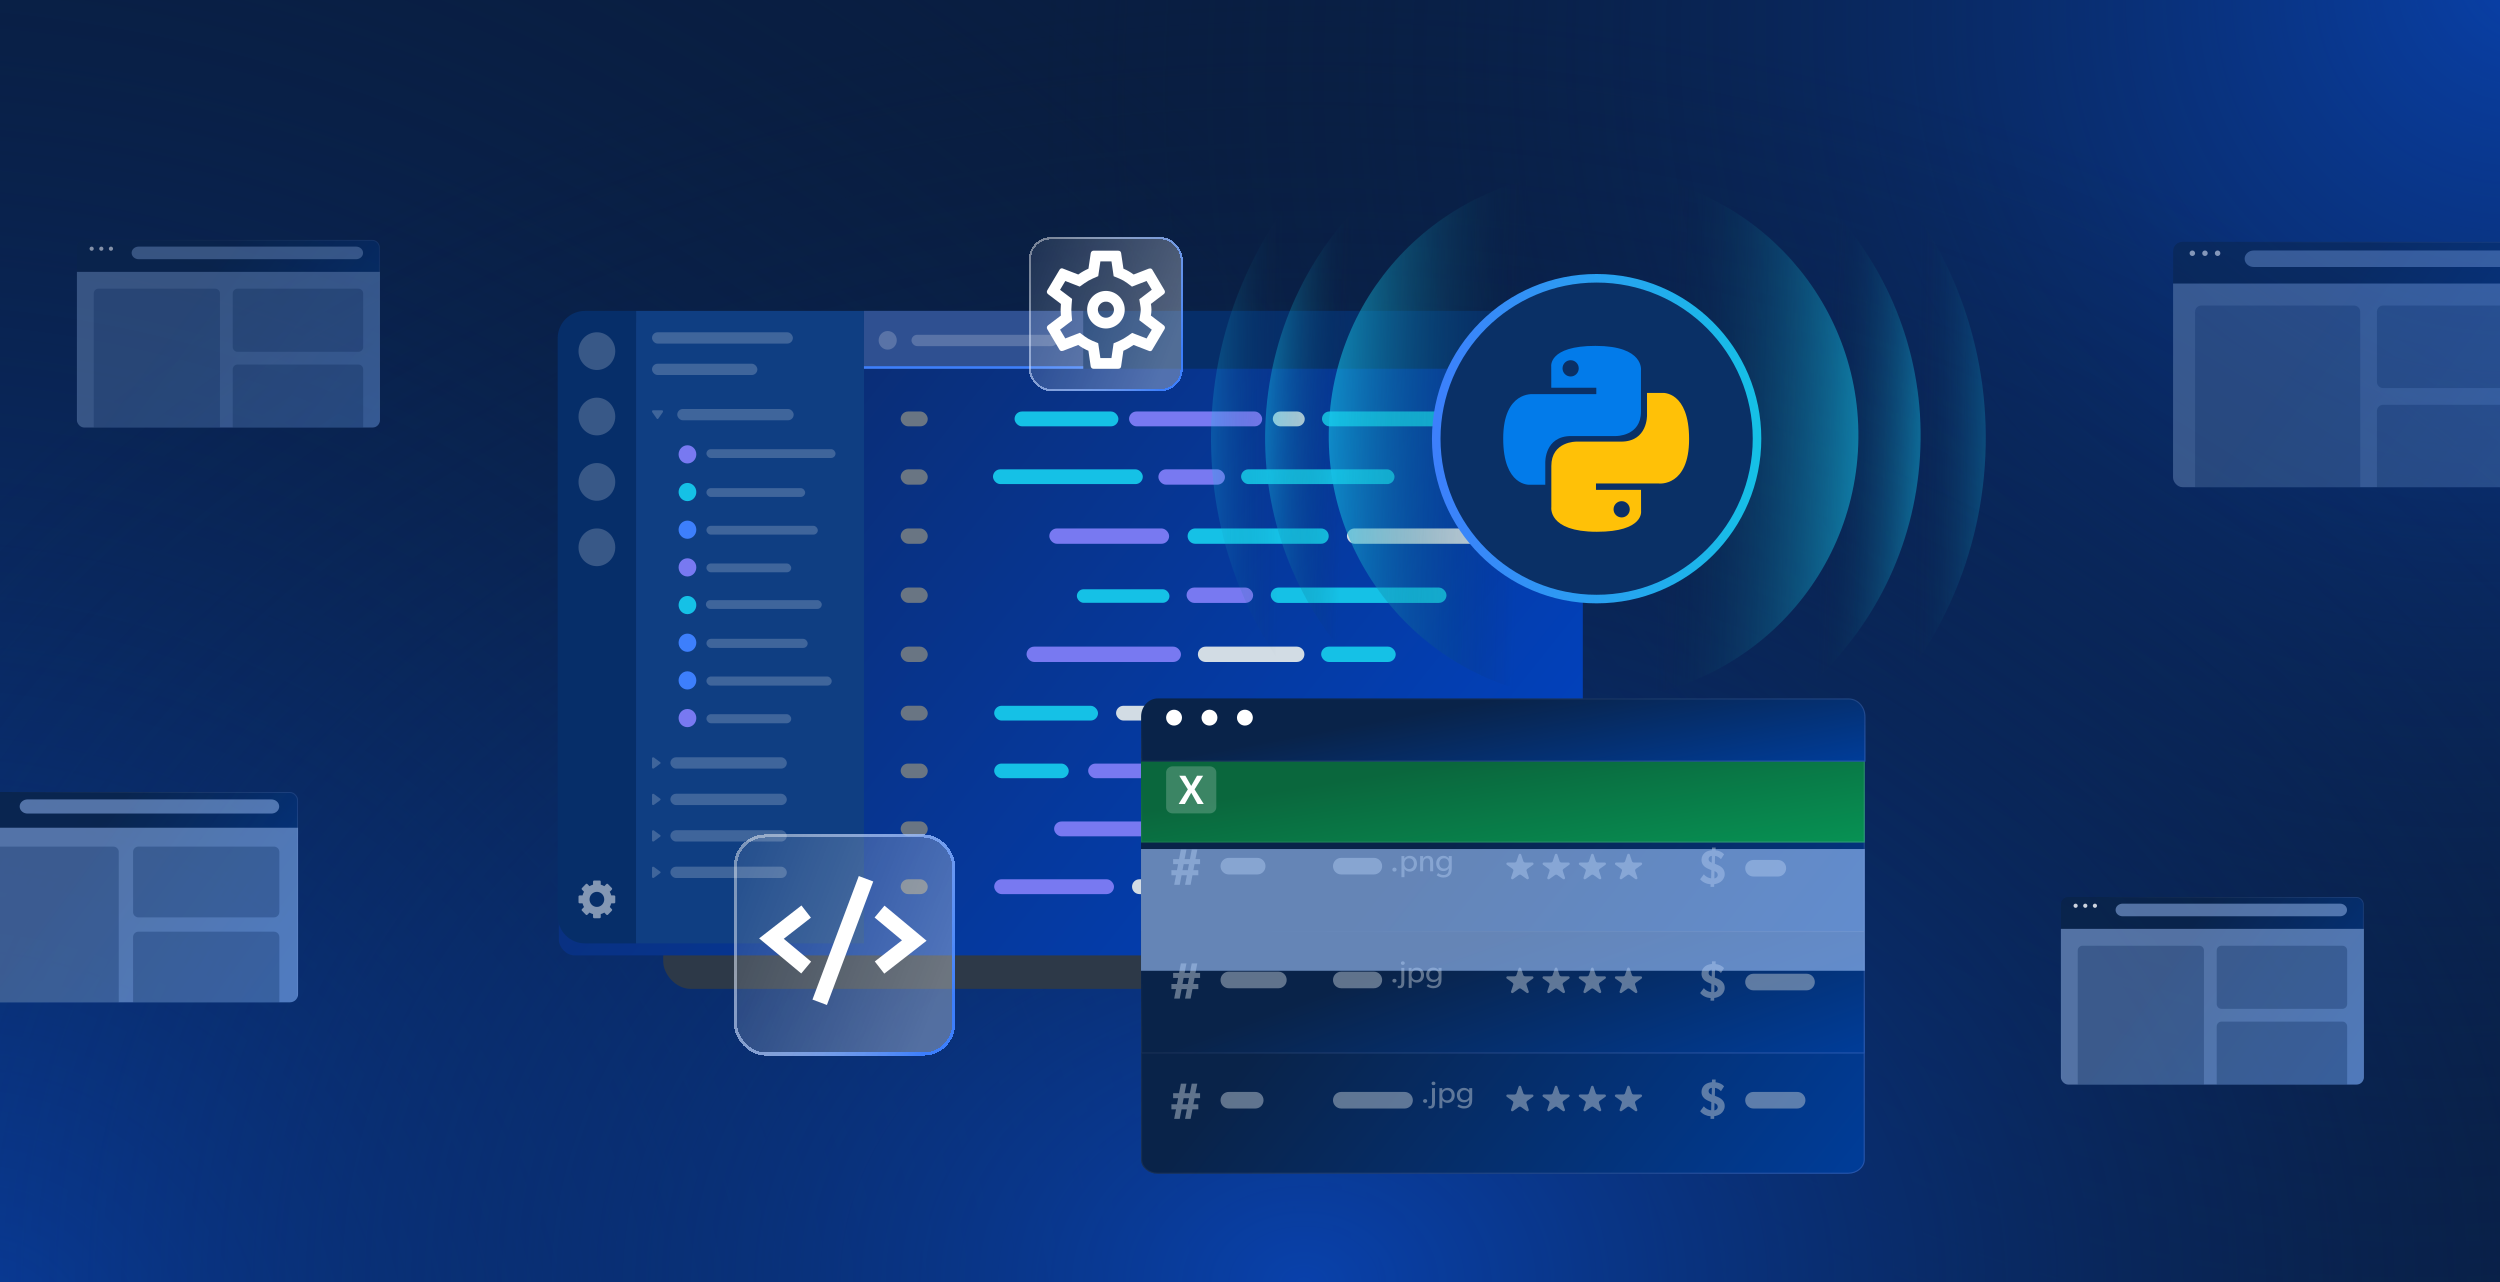 <svg width="780" height="400" viewBox="0 0 780 400" fill="none" xmlns="http://www.w3.org/2000/svg">
<g clip-path="url(#clip0_3023_17275)">
<rect width="780" height="400" fill="#091E42"/>
<rect width="780" height="400" fill="url(#paint0_radial_3023_17275)"/>
<rect width="780" height="400" fill="url(#paint1_radial_3023_17275)"/>
<rect width="780" height="400" fill="url(#paint2_radial_3023_17275)"/>
<g filter="url(#filter0_d_3023_17275)">
<rect x="206.926" y="115.003" width="279.159" height="183.077" rx="8.522" fill="#2D3948"/>
</g>
<rect x="174.358" y="100.676" width="319.482" height="197.405" rx="4.864" fill="url(#paint3_linear_3023_17275)"/>
<path d="M174 105.519C174 100.814 177.814 97 182.519 97H198.46V294.338H182.519C177.814 294.338 174 290.524 174 285.819V105.519Z" fill="#062E69"/>
<path d="M198.462 97H269.55V294.338H198.462V97Z" fill="#0F3E82"/>
<rect x="211.299" y="127.602" width="36.326" height="3.531" rx="1.765" fill="white" fill-opacity="0.2"/>
<path d="M205.386 130.608C205.262 130.785 205.033 130.785 204.909 130.608L203.5 128.6C203.331 128.359 203.475 127.994 203.739 127.994L206.556 127.994C206.819 127.994 206.963 128.359 206.795 128.6L205.386 130.608Z" fill="white" fill-opacity="0.2"/>
<path d="M269.55 97H484.997C489.702 97 493.516 100.814 493.516 105.519V115.047H269.55V97Z" fill="#062E69"/>
<path fill-rule="evenodd" clip-rule="evenodd" d="M190.707 279.374H191.619C191.809 279.374 191.963 279.532 191.963 279.726V281.488C191.963 281.683 191.809 281.841 191.62 281.841H190.707C190.601 282.246 190.445 282.63 190.245 282.985L190.891 283.647C191.025 283.785 191.025 284.008 190.891 284.146L189.677 285.391C189.543 285.529 189.326 285.529 189.191 285.391L188.546 284.729C188.2 284.934 187.826 285.094 187.431 285.203V286.14C187.431 286.334 187.278 286.492 187.088 286.492H185.372C185.182 286.492 185.028 286.334 185.028 286.14V285.203C184.634 285.094 184.26 284.934 183.914 284.729L183.269 285.391C183.134 285.529 182.917 285.529 182.783 285.391L181.569 284.146C181.435 284.008 181.435 283.785 181.569 283.647L182.215 282.985C182.015 282.63 181.859 282.246 181.753 281.841H180.84C180.651 281.841 180.497 281.683 180.497 281.488V279.726C180.497 279.532 180.651 279.374 180.84 279.374H181.753C181.859 278.969 182.015 278.585 182.215 278.23L181.569 277.568C181.435 277.43 181.435 277.207 181.569 277.069L182.783 275.823C182.917 275.686 183.134 275.686 183.268 275.823L183.914 276.486C184.26 276.281 184.634 276.121 185.028 276.012V275.075C185.028 274.88 185.182 274.723 185.372 274.723H187.088C187.278 274.723 187.431 274.88 187.431 275.075V276.012C187.826 276.121 188.2 276.281 188.546 276.486L189.191 275.823C189.325 275.686 189.543 275.686 189.677 275.823L190.891 277.069C191.025 277.207 191.025 277.43 190.891 277.567L190.245 278.23C190.445 278.585 190.601 278.969 190.707 279.374ZM186.23 282.958C187.497 282.958 188.523 281.904 188.523 280.605C188.523 279.305 187.497 278.251 186.23 278.251C184.964 278.251 183.937 279.305 183.937 280.605C183.937 281.904 184.964 282.958 186.23 282.958Z" fill="white" fill-opacity="0.5"/>
<rect x="203.429" y="103.67" width="43.952" height="3.531" rx="1.765" fill="white" fill-opacity="0.2"/>
<path d="M205.974 237.795C206.147 237.923 206.147 238.158 205.974 238.285L204.018 239.731C203.784 239.904 203.428 239.756 203.428 239.486L203.428 236.594C203.428 236.324 203.784 236.176 204.018 236.349L205.974 237.795Z" fill="white" fill-opacity="0.2"/>
<rect x="209.162" y="236.275" width="36.326" height="3.531" rx="1.765" fill="white" fill-opacity="0.2"/>
<path d="M205.974 249.173C206.147 249.301 206.147 249.536 205.974 249.663L204.018 251.109C203.784 251.282 203.428 251.135 203.428 250.864L203.428 247.972C203.428 247.702 203.784 247.554 204.018 247.727L205.974 249.173Z" fill="white" fill-opacity="0.2"/>
<rect x="209.162" y="247.653" width="36.326" height="3.531" rx="1.765" fill="white" fill-opacity="0.2"/>
<path d="M205.974 260.55C206.147 260.677 206.147 260.913 205.974 261.04L204.018 262.486C203.784 262.659 203.428 262.511 203.428 262.241L203.428 259.349C203.428 259.079 203.784 258.931 204.018 259.104L205.974 260.55Z" fill="white" fill-opacity="0.2"/>
<rect x="209.162" y="259.03" width="36.326" height="3.531" rx="1.765" fill="white" fill-opacity="0.2"/>
<path d="M205.974 271.927C206.147 272.055 206.147 272.29 205.974 272.418L204.018 273.863C203.784 274.036 203.428 273.889 203.428 273.618L203.428 270.727C203.428 270.456 203.784 270.308 204.018 270.482L205.974 271.927Z" fill="white" fill-opacity="0.2"/>
<rect x="209.162" y="270.407" width="36.326" height="3.531" rx="1.765" fill="white" fill-opacity="0.2"/>
<rect x="203.429" y="113.478" width="32.869" height="3.531" rx="1.765" fill="white" fill-opacity="0.2"/>
<ellipse cx="186.23" cy="109.554" rx="5.733" ry="5.885" fill="white" fill-opacity="0.2"/>
<ellipse cx="186.23" cy="129.955" rx="5.733" ry="5.885" fill="white" fill-opacity="0.2"/>
<rect x="220.407" y="140.14" width="40.275" height="2.746" rx="1.373" fill="white" fill-opacity="0.2"/>
<ellipse cx="214.485" cy="141.761" rx="2.764" ry="2.837" fill="#7879F1"/>
<rect x="220.244" y="187.235" width="36.146" height="2.746" rx="1.373" fill="white" fill-opacity="0.2"/>
<ellipse cx="214.485" cy="188.777" rx="2.764" ry="2.837" fill="#15C1E6"/>
<rect x="220.407" y="152.299" width="30.798" height="2.746" rx="1.373" fill="white" fill-opacity="0.2"/>
<ellipse cx="214.485" cy="153.516" rx="2.764" ry="2.837" fill="#15C1E6"/>
<rect x="220.407" y="199.315" width="31.588" height="2.837" rx="1.419" fill="white" fill-opacity="0.2"/>
<ellipse cx="214.485" cy="200.531" rx="2.764" ry="2.837" fill="#3D7FFC"/>
<rect x="220.407" y="164.053" width="34.747" height="2.746" rx="1.373" fill="white" fill-opacity="0.2"/>
<ellipse cx="214.485" cy="165.269" rx="2.764" ry="2.837" fill="#3D7FFC"/>
<rect x="220.407" y="211.07" width="39.09" height="2.837" rx="1.419" fill="white" fill-opacity="0.2"/>
<ellipse cx="214.485" cy="212.286" rx="2.764" ry="2.837" fill="#3D7FFC"/>
<rect x="220.407" y="175.808" width="26.455" height="2.746" rx="1.373" fill="white" fill-opacity="0.2"/>
<ellipse cx="214.485" cy="177.024" rx="2.764" ry="2.837" fill="#7879F1"/>
<rect x="220.407" y="222.823" width="26.455" height="2.837" rx="1.419" fill="white" fill-opacity="0.2"/>
<ellipse cx="214.485" cy="224.04" rx="2.764" ry="2.837" fill="#7879F1"/>
<ellipse cx="186.23" cy="150.356" rx="5.733" ry="5.885" fill="white" fill-opacity="0.2"/>
<ellipse cx="186.23" cy="170.756" rx="5.733" ry="5.885" fill="white" fill-opacity="0.2"/>
<rect x="281.016" y="128.387" width="8.441" height="4.63" rx="2.315" fill="#697583"/>
<rect x="316.542" y="128.387" width="32.398" height="4.63" rx="2.315" fill="#15C1E6"/>
<rect x="352.262" y="128.387" width="41.535" height="4.63" rx="2.315" fill="#7879F1"/>
<rect x="397.117" y="128.387" width="9.969" height="4.63" rx="2.315" fill="#D2DCE4"/>
<rect x="412.455" y="128.387" width="50.649" height="4.63" rx="2.315" fill="#15C1E6"/>
<rect x="281.016" y="220.189" width="8.441" height="4.607" rx="2.304" fill="#697583"/>
<rect x="310.185" y="220.205" width="32.398" height="4.607" rx="2.304" fill="#15C1E6"/>
<rect x="348.208" y="220.205" width="41.535" height="4.607" rx="2.304" fill="#D2DCE4"/>
<rect x="395.366" y="220.205" width="16.883" height="4.607" rx="2.304" fill="#7879F1"/>
<rect x="417.886" y="220.205" width="53.462" height="4.607" rx="2.304" fill="#15C1E6"/>
<rect x="391.088" y="238.236" width="41.535" height="4.551" rx="2.275" fill="#D2DCE4"/>
<rect x="437.987" y="238.236" width="9.969" height="4.551" rx="2.275" fill="#7879F1"/>
<rect x="281.016" y="238.236" width="8.441" height="4.551" rx="2.275" fill="#697583"/>
<rect x="310.185" y="238.236" width="23.26" height="4.551" rx="2.275" fill="#15C1E6"/>
<rect x="339.506" y="238.236" width="45.689" height="4.551" rx="2.275" fill="#7879F1"/>
<rect x="420.24" y="164.872" width="45.689" height="4.788" rx="2.394" fill="#D2DCE4"/>
<rect x="281.016" y="164.872" width="8.441" height="4.788" rx="2.394" fill="#697583"/>
<rect x="327.385" y="164.872" width="37.382" height="4.788" rx="2.394" fill="#7879F1"/>
<path d="M370.53 167.265C370.53 165.943 371.602 164.872 372.924 164.872H412.164C413.486 164.872 414.558 165.943 414.558 167.265C414.558 168.587 413.486 169.659 412.164 169.659H372.924C371.602 169.659 370.53 168.587 370.53 167.265Z" fill="#15C1E6"/>
<rect x="478.993" y="260.991" width="19.492" height="4.708" rx="2.354" transform="rotate(-180 478.993 260.991)" fill="#7879F1"/>
<rect x="453.944" y="260.938" width="32.398" height="4.631" rx="2.316" transform="rotate(-180 453.944 260.938)" fill="#15C1E6"/>
<rect x="281.016" y="256.283" width="8.441" height="4.631" rx="2.316" fill="#697583"/>
<rect x="328.882" y="256.305" width="37.382" height="4.631" rx="2.316" fill="#7879F1"/>
<path d="M371.89 258.621C371.89 257.342 372.926 256.305 374.205 256.305H413.602C414.881 256.305 415.917 257.342 415.917 258.621C415.917 259.9 414.881 260.937 413.602 260.937H374.205C372.926 260.937 371.89 259.9 371.89 258.621Z" fill="#D2DCE4"/>
<rect x="450.839" y="278.962" width="9.969" height="4.631" rx="2.316" transform="rotate(-180 450.839 278.962)" fill="#7879F1"/>
<rect x="435.245" y="278.962" width="32.398" height="4.631" rx="2.316" transform="rotate(-180 435.245 278.962)" fill="#15C1E6"/>
<rect x="281.016" y="274.337" width="8.441" height="4.631" rx="2.316" fill="#697583"/>
<rect x="310.185" y="274.33" width="37.382" height="4.631" rx="2.316" fill="#7879F1"/>
<path d="M353.192 276.645C353.192 275.366 354.229 274.33 355.508 274.33H394.904C396.183 274.33 397.22 275.366 397.22 276.645C397.22 277.924 396.183 278.961 394.904 278.961H355.508C354.229 278.961 353.192 277.924 353.192 276.645Z" fill="#D2DCE4"/>
<rect x="281.016" y="183.312" width="8.441" height="4.788" rx="2.394" fill="#697583"/>
<rect x="335.984" y="183.845" width="28.889" height="4.236" rx="2.118" fill="#15C1E6"/>
<rect x="370.21" y="183.32" width="20.768" height="4.788" rx="2.394" fill="#7879F1"/>
<rect x="396.474" y="183.32" width="54.827" height="4.788" rx="2.394" fill="#15C1E6"/>
<rect x="281.016" y="146.432" width="8.441" height="4.788" rx="2.394" fill="#697583"/>
<rect x="309.81" y="146.432" width="46.744" height="4.606" rx="2.303" fill="#15C1E6"/>
<rect x="361.415" y="146.432" width="20.768" height="4.788" rx="2.394" fill="#7879F1"/>
<rect x="387.219" y="146.432" width="47.866" height="4.606" rx="2.303" fill="#15C1E6"/>
<rect x="412.2" y="201.75" width="23.26" height="4.788" rx="2.394" fill="#15C1E6"/>
<rect x="281.016" y="201.75" width="8.441" height="4.788" rx="2.394" fill="#697583"/>
<rect x="320.28" y="201.75" width="48.181" height="4.788" rx="2.394" fill="#7879F1"/>
<path d="M373.744 204.144C373.744 202.822 374.816 201.75 376.138 201.75H404.579C405.901 201.75 406.973 202.822 406.973 204.144C406.973 205.466 405.901 206.538 404.579 206.538H376.138C374.816 206.538 373.744 205.466 373.744 204.144Z" fill="#D2DCE4"/>
<path d="M269.55 97H337.963V115.047H269.55V97Z" fill="#2F5091"/>
<ellipse cx="276.966" cy="106.182" rx="2.83" ry="2.905" fill="white" fill-opacity="0.2"/>
<rect x="284.381" y="104.454" width="45.481" height="3.531" rx="1.765" fill="white" fill-opacity="0.2"/>
<rect x="269.55" y="114.262" width="68.413" height="0.785" fill="#3D7FFC"/>
<g filter="url(#filter1_bd_3023_17275)">
<rect x="229" y="256" width="69" height="69" rx="9.805" fill="url(#paint4_linear_3023_17275)" shape-rendering="crispEdges"/>
<rect x="229.48" y="256.48" width="68.04" height="68.04" rx="9.325" stroke="url(#paint5_linear_3023_17275)" stroke-width="0.96" shape-rendering="crispEdges"/>
</g>
<path fill-rule="evenodd" clip-rule="evenodd" d="M250.05 282.509L253.008 286.312L244.529 292.906L253.071 300.024L249.987 303.725L236.849 292.777L250.05 282.509Z" fill="white"/>
<path fill-rule="evenodd" clip-rule="evenodd" d="M275.891 303.776L272.934 299.973L281.412 293.379L272.87 286.261L275.955 282.56L289.093 293.508L275.891 303.776Z" fill="white"/>
<path fill-rule="evenodd" clip-rule="evenodd" d="M253.488 311.869L267.941 273.327L272.452 275.019L257.999 313.56L253.488 311.869Z" fill="white"/>
<g filter="url(#filter2_bd_3023_17275)">
<rect x="321" y="71" width="48" height="48" rx="6.821" fill="url(#paint6_linear_3023_17275)" shape-rendering="crispEdges"/>
<rect x="321.334" y="71.334" width="47.332" height="47.332" rx="6.487" stroke="url(#paint7_linear_3023_17275)" stroke-width="0.668" shape-rendering="crispEdges"/>
</g>
<path d="M346.782 81.547L347.186 84.307L347.462 86.189L349.228 86.915C350.104 87.277 350.93 87.749 351.688 88.317L353.173 89.427L354.902 88.756L357.729 87.662L359.358 90.4L357.074 92.143L355.454 93.373L355.789 95.375C355.865 95.79 355.909 96.21 355.918 96.632C355.909 97.054 355.865 97.474 355.789 97.889L355.454 99.9L357.074 101.13L359.358 102.864L357.729 105.601L354.902 104.511L353.227 103.863L351.754 104.89C350.94 105.471 350.07 105.968 349.156 106.373L347.444 107.115L347.174 108.959L346.77 111.717H343.316L342.913 108.959L342.636 107.07L340.87 106.345C339.994 105.982 339.167 105.511 338.41 104.94L336.925 103.833L335.196 104.503L332.371 105.592L330.74 102.856L333.024 101.121L334.494 100.005L334.338 98.162C334.286 97.567 334.261 97.051 334.261 96.629C334.261 96.207 334.286 95.692 334.338 95.097L334.494 93.254L333.024 92.138L330.74 90.415L332.371 87.677L335.196 88.771L336.872 89.418L338.338 88.384C339.151 87.804 340.022 87.308 340.935 86.903L342.648 86.161L342.918 84.317L343.321 81.557H346.783L346.782 81.547ZM348.819 78.206H341.279C341.047 78.188 340.818 78.259 340.637 78.405C340.457 78.551 340.339 78.76 340.308 78.99L339.6 83.828C338.479 84.324 337.412 84.933 336.416 85.646L331.724 83.828C331.587 83.757 331.436 83.717 331.281 83.712C331.132 83.719 330.988 83.766 330.863 83.847C330.738 83.928 330.637 84.041 330.571 84.175L326.747 90.578C326.627 90.775 326.589 91.011 326.638 91.237C326.688 91.462 326.822 91.66 327.013 91.789L331.001 94.819C330.943 95.513 330.918 96.118 330.913 96.635C330.908 97.153 330.941 97.76 331.001 98.454L327.013 101.482C326.822 101.611 326.688 101.809 326.638 102.034C326.589 102.26 326.627 102.496 326.747 102.693L330.557 109.098C330.625 109.228 330.727 109.337 330.853 109.412C330.98 109.487 331.124 109.525 331.271 109.522C331.421 109.519 331.569 109.493 331.71 109.443L336.402 107.627C337.382 108.365 338.452 108.975 339.586 109.443L340.295 114.289C340.327 114.519 340.446 114.728 340.628 114.873C340.809 115.018 341.039 115.088 341.27 115.068H348.811C349.403 115.068 349.728 114.809 349.786 114.289L350.495 109.443C351.616 108.949 352.683 108.34 353.679 107.627L358.371 109.443C358.522 109.515 358.687 109.554 358.854 109.559C358.998 109.557 359.139 109.512 359.258 109.43C359.378 109.348 359.47 109.232 359.524 109.098L363.335 102.693C363.453 102.496 363.492 102.26 363.443 102.034C363.393 101.809 363.259 101.611 363.068 101.482L359.08 98.454C359.189 97.854 359.249 97.245 359.258 96.635C359.249 96.026 359.189 95.419 359.08 94.819L363.068 91.789C363.26 91.66 363.394 91.462 363.443 91.237C363.493 91.011 363.454 90.775 363.335 90.578L359.544 84.175C359.477 84.044 359.374 83.935 359.248 83.86C359.122 83.785 358.977 83.748 358.83 83.751C358.681 83.754 358.533 83.78 358.391 83.828L353.699 85.646C352.718 84.909 351.649 84.298 350.515 83.828L349.793 78.99C349.734 78.471 349.409 78.211 348.818 78.211L348.819 78.206Z" fill="white"/>
<path d="M345.052 94.114C345.383 94.106 345.713 94.168 346.018 94.297C346.323 94.425 346.598 94.618 346.823 94.862C347.291 95.322 347.558 95.949 347.564 96.605C347.57 97.261 347.316 97.894 346.856 98.362L346.823 98.396C346.596 98.629 346.325 98.814 346.026 98.942C345.727 99.07 345.405 99.138 345.08 99.142C344.755 99.145 344.432 99.085 344.13 98.964C343.828 98.843 343.553 98.663 343.321 98.436L343.28 98.396C343.048 98.168 342.863 97.897 342.736 97.599C342.608 97.299 342.541 96.978 342.538 96.653C342.535 96.328 342.596 96.006 342.717 95.705C342.839 95.403 343.019 95.129 343.247 94.897L343.28 94.862C343.505 94.618 343.78 94.425 344.085 94.296C344.391 94.168 344.72 94.105 345.052 94.114ZM345.052 90.763C343.499 90.772 342.012 91.392 340.914 92.49C339.816 93.588 339.195 95.075 339.187 96.628C339.194 98.181 339.814 99.669 340.913 100.767C342.011 101.865 343.498 102.486 345.052 102.493C346.605 102.486 348.092 101.865 349.19 100.767C350.289 99.669 350.909 98.181 350.917 96.628C350.908 95.075 350.287 93.588 349.189 92.49C348.091 91.392 346.604 90.772 345.052 90.763Z" fill="white"/>
<g filter="url(#filter3_d_3023_17275)">
<g filter="url(#filter4_d_3023_17275)">
<g filter="url(#filter5_bd_3023_17275)">
<path d="M356 208.189C356 205.733 358.334 203.741 361.214 203.741H576.6C579.481 203.741 581.814 205.733 581.814 208.189V334.379C581.814 336.833 579.481 338.824 576.6 338.824H361.213C358.334 338.824 356 336.833 356 334.379V208.189Z" fill="url(#paint8_linear_3023_17275)"/>
<path d="M356.173 208.189C356.173 205.853 358.403 203.914 361.214 203.914H576.6C579.412 203.914 581.641 205.853 581.641 208.189V334.379C581.641 336.713 579.412 338.652 576.6 338.652H361.213C358.403 338.652 356.173 336.713 356.173 334.379V208.189Z" stroke="url(#paint9_linear_3023_17275)" stroke-opacity="0.2" stroke-width="0.345"/>
</g>
</g>
<g filter="url(#filter6_bd_3023_17275)">
<path d="M356 210.647H581.814V236.963H356V210.647Z" fill="url(#paint10_linear_3023_17275)"/>
<path d="M356.173 210.82H581.641V236.79H356.173V210.82Z" stroke="url(#paint11_linear_3023_17275)" stroke-opacity="0.2" stroke-width="0.345"/>
</g>
<g filter="url(#filter7_bd_3023_17275)">
<path d="M356 264.553H581.814V302.791H356V264.553Z" fill="url(#paint12_linear_3023_17275)"/>
<path d="M356.173 264.726H581.641V302.618H356.173V264.726Z" stroke="url(#paint13_linear_3023_17275)" stroke-opacity="0.2" stroke-width="0.345"/>
</g>
<path d="M363.827 218.433C363.827 217.376 364.741 216.518 365.869 216.518H377.44C378.568 216.518 379.482 217.376 379.482 218.433V229.28C379.482 230.337 378.568 231.195 377.44 231.195H365.869C364.741 231.195 363.827 230.337 363.827 229.28V218.433Z" fill="white" fill-opacity="0.2"/>
<path d="M371.667 224.75L373.631 228.26H375.569L372.705 223.717L375.381 219.453H373.468L371.655 222.632L369.842 219.453H367.929L370.605 223.703L367.741 228.26H369.667L371.667 224.75Z" fill="white"/>
<path d="M478.106 246.524H475.856V246.519C475.731 246.517 475.611 246.478 475.509 246.411C475.409 246.341 475.332 246.245 475.292 246.133C475.284 246.117 475.279 246.098 475.274 246.083L474.614 244.088L474.598 244.037C474.57 243.96 474.515 243.897 474.447 243.85C474.376 243.806 474.292 243.783 474.207 243.787C474.121 243.79 474.041 243.819 473.973 243.87C473.908 243.92 473.86 243.987 473.839 244.064L473.17 246.073V246.079C473.166 246.098 473.159 246.121 473.151 246.14C473.108 246.25 473.032 246.347 472.931 246.414C472.83 246.482 472.709 246.519 472.586 246.519V246.524H470.334C470.235 246.54 470.147 246.588 470.084 246.659C470.02 246.733 469.986 246.823 469.987 246.918C469.987 246.978 470.001 247.038 470.028 247.094C470.056 247.148 470.096 247.196 470.147 247.234L470.165 247.248L471.914 248.5C471.996 248.558 472.063 248.631 472.109 248.718C472.157 248.805 472.18 248.9 472.18 248.996C472.18 249.04 472.175 249.085 472.164 249.127C472.155 249.164 472.146 249.195 472.131 249.228L471.469 251.232V251.24L471.464 251.255C471.452 251.292 471.448 251.331 471.448 251.369C471.446 251.421 471.454 251.47 471.474 251.518C471.493 251.566 471.523 251.61 471.561 251.647C471.599 251.684 471.643 251.715 471.692 251.734C471.743 251.755 471.796 251.767 471.85 251.767C471.92 251.767 471.99 251.751 472.05 251.716L472.121 251.666L473.857 250.426L473.895 250.399C473.992 250.335 474.105 250.302 474.223 250.3C474.34 250.298 474.455 250.331 474.552 250.393C474.573 250.405 474.593 250.42 474.612 250.435L476.339 251.67L476.386 251.707C476.45 251.744 476.524 251.765 476.598 251.763C476.652 251.763 476.706 251.751 476.756 251.73C476.805 251.709 476.851 251.68 476.887 251.643C476.925 251.605 476.954 251.562 476.974 251.514C476.994 251.466 477.002 251.416 477.001 251.363C477.001 251.325 476.996 251.284 476.982 251.246C476.982 251.24 476.979 251.232 476.977 251.226L476.311 249.212C476.301 249.187 476.291 249.16 476.284 249.133C476.257 249.021 476.261 248.907 476.299 248.799C476.337 248.691 476.406 248.597 476.496 248.523C476.511 248.512 476.527 248.5 476.542 248.49L478.272 247.252L478.324 247.215C478.369 247.178 478.405 247.13 478.429 247.078C478.454 247.026 478.466 246.97 478.466 246.912C478.466 246.818 478.429 246.727 478.364 246.656C478.298 246.582 478.206 246.536 478.106 246.524Z" fill="#B8C4D0" fill-opacity="0.5"/>
<path d="M489.404 246.524H487.155V246.519C487.03 246.517 486.909 246.478 486.807 246.411C486.707 246.341 486.631 246.245 486.59 246.133C486.584 246.117 486.577 246.098 486.572 246.083L485.912 244.088L485.895 244.037C485.868 243.96 485.813 243.897 485.743 243.85C485.674 243.806 485.59 243.783 485.505 243.787C485.419 243.79 485.339 243.819 485.271 243.87C485.206 243.92 485.158 243.987 485.137 244.064L484.468 246.073V246.079C484.463 246.098 484.457 246.121 484.449 246.14C484.406 246.25 484.33 246.347 484.228 246.414C484.128 246.482 484.007 246.519 483.883 246.519V246.524H481.632C481.533 246.54 481.445 246.588 481.38 246.659C481.318 246.733 481.283 246.823 481.285 246.918C481.285 246.978 481.298 247.038 481.326 247.094C481.354 247.148 481.394 247.196 481.445 247.234L481.463 247.248L483.21 248.5C483.314 248.572 483.392 248.668 483.437 248.782C483.481 248.892 483.489 249.015 483.461 249.131C483.453 249.164 483.443 249.199 483.429 249.229L482.767 251.236V251.242L482.762 251.257C482.75 251.294 482.745 251.333 482.745 251.373C482.744 251.421 482.752 251.473 482.772 251.522C482.791 251.57 482.821 251.612 482.859 251.649C482.895 251.688 482.941 251.718 482.99 251.738C483.039 251.757 483.093 251.769 483.148 251.771C483.218 251.771 483.287 251.753 483.348 251.718L483.419 251.67L485.155 250.43L485.193 250.401C485.289 250.339 485.403 250.304 485.519 250.304C485.638 250.302 485.753 250.333 485.849 250.395C485.871 250.408 485.89 250.422 485.91 250.437L487.636 251.674L487.684 251.709C487.748 251.747 487.822 251.765 487.896 251.765C487.95 251.765 488.004 251.753 488.054 251.732C488.103 251.713 488.147 251.682 488.185 251.645C488.223 251.608 488.252 251.564 488.272 251.516C488.292 251.468 488.3 251.417 488.298 251.367C488.298 251.327 488.293 251.286 488.28 251.248C488.28 251.242 488.275 251.236 488.274 251.23L487.608 249.216C487.597 249.189 487.589 249.164 487.582 249.135C487.569 249.089 487.564 249.04 487.564 248.992C487.562 248.901 487.584 248.815 487.623 248.736C487.663 248.653 487.72 248.581 487.792 248.525C487.807 248.514 487.822 248.504 487.837 248.492L489.566 247.256L489.619 247.217C489.665 247.178 489.699 247.132 489.724 247.08C489.748 247.028 489.76 246.972 489.76 246.916C489.762 246.82 489.726 246.727 489.66 246.656C489.594 246.584 489.504 246.536 489.404 246.524Z" fill="#B8C4D0" fill-opacity="0.5"/>
<path d="M500.707 246.524H498.458V246.519C498.333 246.517 498.212 246.478 498.11 246.411C498.01 246.341 497.932 246.245 497.893 246.133C497.886 246.117 497.88 246.1 497.875 246.083L497.215 244.088L497.198 244.037C497.17 243.96 497.116 243.897 497.045 243.85C496.975 243.806 496.893 243.783 496.807 243.787C496.722 243.79 496.642 243.819 496.574 243.87C496.508 243.92 496.461 243.987 496.44 244.064L495.771 246.073C495.771 246.073 495.771 246.075 495.771 246.079C495.766 246.098 495.758 246.121 495.75 246.14C495.709 246.25 495.633 246.347 495.531 246.414C495.431 246.482 495.31 246.519 495.186 246.519V246.524H492.935C492.836 246.54 492.747 246.588 492.683 246.659C492.621 246.733 492.586 246.823 492.588 246.918C492.586 246.978 492.601 247.038 492.629 247.094C492.655 247.148 492.696 247.196 492.747 247.234L492.766 247.248L494.513 248.5C494.616 248.572 494.694 248.668 494.74 248.782C494.784 248.892 494.792 249.015 494.764 249.131C494.756 249.164 494.746 249.199 494.732 249.229L494.068 251.236V251.242L494.063 251.257C494.053 251.294 494.048 251.333 494.048 251.373C494.047 251.421 494.055 251.473 494.074 251.522C494.094 251.57 494.124 251.612 494.16 251.649C494.198 251.688 494.244 251.718 494.293 251.738C494.342 251.759 494.396 251.769 494.45 251.771C494.521 251.771 494.59 251.753 494.651 251.718L494.722 251.67L496.458 250.43L496.495 250.401C496.592 250.339 496.706 250.304 496.822 250.304C496.94 250.302 497.054 250.333 497.152 250.395C497.174 250.408 497.193 250.422 497.213 250.437L498.938 251.674L498.987 251.709C499.051 251.747 499.123 251.765 499.199 251.765C499.253 251.765 499.307 251.753 499.356 251.732C499.406 251.713 499.45 251.682 499.488 251.645C499.526 251.608 499.555 251.564 499.575 251.516C499.593 251.468 499.603 251.417 499.601 251.367C499.601 251.327 499.595 251.288 499.583 251.248C499.583 251.242 499.578 251.236 499.577 251.23L498.911 249.216C498.9 249.189 498.892 249.164 498.885 249.135C498.874 249.089 498.867 249.04 498.867 248.992C498.867 248.901 498.887 248.815 498.926 248.736C498.966 248.653 499.023 248.581 499.095 248.525C499.11 248.514 499.125 248.504 499.141 248.492L500.871 247.256L500.923 247.217C500.968 247.178 501.004 247.132 501.028 247.08C501.053 247.028 501.064 246.972 501.064 246.916C501.064 246.82 501.03 246.727 500.964 246.656C500.899 246.584 500.807 246.536 500.707 246.524Z" fill="#B8C4D0" fill-opacity="0.5"/>
<path d="M511.989 246.524H509.741V246.519C509.616 246.517 509.495 246.478 509.393 246.411C509.293 246.341 509.217 246.245 509.176 246.133C509.169 246.117 509.163 246.098 509.158 246.083L508.498 244.088L508.481 244.037C508.453 243.96 508.399 243.897 508.329 243.85C508.26 243.806 508.176 243.783 508.09 243.787C508.005 243.79 507.924 243.819 507.857 243.87C507.791 243.92 507.744 243.987 507.722 244.064L507.054 246.073V246.079C507.049 246.098 507.042 246.121 507.034 246.14C506.992 246.25 506.916 246.347 506.814 246.414C506.714 246.482 506.593 246.519 506.469 246.519V246.524H504.218C504.119 246.54 504.03 246.588 503.966 246.659C503.904 246.733 503.869 246.823 503.871 246.918C503.871 246.978 503.884 247.038 503.912 247.094C503.94 247.148 503.979 247.196 504.03 247.234L504.048 247.248L505.796 248.5C505.9 248.572 505.978 248.668 506.023 248.782C506.067 248.892 506.075 249.015 506.047 249.131C506.039 249.164 506.029 249.199 506.014 249.229L505.353 251.236V251.242L505.346 251.257C505.336 251.294 505.329 251.333 505.329 251.373C505.328 251.421 505.338 251.473 505.357 251.522C505.377 251.57 505.405 251.612 505.443 251.649C505.481 251.688 505.525 251.718 505.576 251.738C505.625 251.757 505.679 251.769 505.734 251.771C505.804 251.771 505.873 251.753 505.934 251.718L506.005 251.67L507.739 250.43L507.778 250.401C507.874 250.339 507.989 250.304 508.105 250.304C508.222 250.302 508.337 250.333 508.434 250.395C508.457 250.408 508.476 250.422 508.496 250.437L510.222 251.674L510.27 251.709C510.334 251.747 510.408 251.765 510.482 251.765C510.536 251.765 510.59 251.753 510.639 251.732C510.689 251.713 510.733 251.682 510.771 251.645C510.808 251.608 510.838 251.564 510.858 251.516C510.878 251.468 510.886 251.417 510.884 251.367C510.884 251.327 510.879 251.286 510.866 251.248C510.866 251.242 510.861 251.236 510.859 251.23L510.194 249.216C510.183 249.189 510.175 249.164 510.168 249.135C510.155 249.089 510.15 249.04 510.15 248.992C510.148 248.901 510.17 248.815 510.209 248.736C510.249 248.653 510.306 248.581 510.378 248.525C510.393 248.514 510.408 248.504 510.423 248.492L512.152 247.256L512.205 247.217C512.251 247.178 512.285 247.132 512.31 247.08C512.334 247.028 512.348 246.972 512.346 246.916C512.348 246.82 512.311 246.727 512.246 246.656C512.18 246.584 512.09 246.536 511.989 246.524Z" fill="#B8C4D0" fill-opacity="0.5"/>
<path d="M511.962 282.028H509.714V282.024C509.589 282.024 509.467 281.985 509.365 281.916C509.265 281.846 509.188 281.75 509.148 281.64C509.142 281.622 509.135 281.605 509.131 281.588L508.47 279.591L508.454 279.541C508.424 279.467 508.372 279.402 508.301 279.357C508.23 279.313 508.148 279.29 508.063 279.292C507.977 279.295 507.895 279.324 507.83 279.373C507.764 279.425 507.716 279.492 507.695 279.569L507.027 281.58C507.027 281.58 507.027 281.58 507.027 281.584C507.022 281.605 507.013 281.624 507.005 281.644C506.964 281.755 506.889 281.85 506.787 281.918C506.687 281.987 506.565 282.024 506.442 282.024V282.029H504.189C504.09 282.045 504.001 282.095 503.939 282.165C503.875 282.238 503.84 282.329 503.842 282.423C503.842 282.483 503.857 282.543 503.883 282.597C503.911 282.653 503.952 282.701 504.001 282.738L504.019 282.753L505.77 284.005C505.874 284.075 505.951 284.173 505.995 284.285C506.041 284.397 506.049 284.518 506.021 284.636C506.013 284.669 506.002 284.702 505.989 284.733L505.325 286.741V286.747L505.32 286.762C505.31 286.799 505.304 286.836 505.304 286.874C505.302 286.926 505.312 286.978 505.33 287.027C505.35 287.073 505.379 287.117 505.417 287.154C505.455 287.193 505.499 287.22 505.548 287.241C505.599 287.262 505.652 287.274 505.706 287.276C505.777 287.276 505.847 287.256 505.906 287.222L505.977 287.173L507.713 285.933L507.751 285.906C507.848 285.842 507.961 285.807 508.079 285.807C508.196 285.805 508.311 285.838 508.408 285.898C508.429 285.911 508.451 285.925 508.469 285.942L510.195 287.179L510.244 287.214C510.307 287.251 510.38 287.27 510.454 287.27C510.51 287.268 510.563 287.256 510.612 287.237C510.663 287.216 510.707 287.185 510.745 287.148C510.781 287.112 510.811 287.067 510.83 287.021C510.85 286.973 510.858 286.921 510.858 286.87C510.858 286.83 510.852 286.789 510.839 286.753C510.839 286.747 510.835 286.741 510.832 286.733L510.167 284.721C510.155 284.694 510.147 284.667 510.141 284.638C510.129 284.592 510.122 284.543 510.122 284.495C510.122 284.407 510.142 284.318 510.182 284.239C510.221 284.158 510.278 284.086 510.351 284.03C510.366 284.019 510.38 284.007 510.397 283.996L512.126 282.759L512.177 282.72C512.223 282.684 512.259 282.635 512.284 282.583C512.307 282.533 512.32 282.475 512.318 282.417C512.32 282.323 512.284 282.232 512.218 282.161C512.152 282.089 512.062 282.041 511.962 282.028Z" fill="#B8C4D0" fill-opacity="0.5"/>
<path d="M478.085 282.03H475.837V282.026C475.712 282.024 475.59 281.987 475.489 281.918C475.388 281.848 475.313 281.752 475.272 281.642C475.265 281.624 475.259 281.607 475.254 281.59L474.593 279.593L474.577 279.543C474.549 279.467 474.497 279.404 474.426 279.359C474.355 279.313 474.272 279.29 474.186 279.294C474.102 279.297 474.02 279.325 473.955 279.375C473.887 279.427 473.84 279.494 473.818 279.571L473.15 281.582V281.584C473.145 281.607 473.138 281.626 473.13 281.646C473.089 281.758 473.012 281.852 472.912 281.92C472.81 281.987 472.69 282.024 472.565 282.026V282.031H470.313C470.215 282.047 470.126 282.095 470.064 282.167C470 282.238 469.965 282.331 469.967 282.425C469.967 282.485 469.982 282.545 470.01 282.599C470.036 282.653 470.077 282.701 470.126 282.74L470.144 282.755L471.893 284.007C471.976 284.065 472.045 284.138 472.091 284.223C472.137 284.31 472.161 284.407 472.159 284.503C472.159 284.547 472.154 284.592 472.143 284.636C472.137 284.669 472.125 284.702 472.112 284.733L471.448 286.741V286.747L471.443 286.762C471.432 286.799 471.427 286.836 471.427 286.874C471.425 286.926 471.435 286.979 471.455 287.027C471.473 287.073 471.503 287.117 471.54 287.154C471.578 287.193 471.622 287.222 471.673 287.241C471.723 287.264 471.775 287.274 471.831 287.276C471.902 287.276 471.971 287.256 472.031 287.224L472.102 287.173L473.836 285.933L473.876 285.906C473.971 285.842 474.086 285.807 474.203 285.807C474.319 285.805 474.434 285.838 474.531 285.898C474.552 285.912 474.574 285.927 474.592 285.942L476.318 287.179L476.367 287.214C476.43 287.251 476.504 287.27 476.579 287.27C476.633 287.268 476.686 287.256 476.735 287.237C476.786 287.216 476.831 287.187 476.868 287.148C476.904 287.112 476.934 287.069 476.954 287.021C476.973 286.973 476.983 286.921 476.982 286.87C476.982 286.832 476.975 286.789 476.962 286.753C476.962 286.747 476.959 286.741 476.957 286.733L476.292 284.721C476.28 284.694 476.272 284.667 476.265 284.638C476.238 284.53 476.243 284.414 476.28 284.306C476.316 284.198 476.385 284.104 476.477 284.03C476.492 284.019 476.507 284.007 476.523 283.998L478.251 282.759L478.304 282.722C478.35 282.684 478.386 282.637 478.409 282.585C478.433 282.533 478.447 282.475 478.445 282.419C478.445 282.325 478.409 282.232 478.343 282.161C478.277 282.089 478.185 282.043 478.085 282.03Z" fill="#B8C4D0" fill-opacity="0.5"/>
<path d="M489.385 282.03H487.135V282.026C487.01 282.024 486.888 281.985 486.788 281.918C486.686 281.848 486.611 281.752 486.57 281.642C486.563 281.624 486.556 281.605 486.551 281.59L485.891 279.593L485.875 279.543C485.847 279.467 485.794 279.404 485.724 279.359C485.653 279.313 485.569 279.29 485.484 279.294C485.4 279.297 485.318 279.325 485.252 279.375C485.185 279.427 485.137 279.494 485.116 279.571L484.448 281.582V281.584C484.443 281.605 484.436 281.626 484.428 281.646C484.387 281.758 484.31 281.852 484.209 281.92C484.108 281.987 483.988 282.024 483.863 282.026V282.031H481.611C481.513 282.045 481.424 282.093 481.362 282.167C481.298 282.238 481.263 282.331 481.265 282.425C481.265 282.485 481.279 282.545 481.306 282.599C481.334 282.653 481.375 282.701 481.424 282.74L481.442 282.755L483.191 284.007C483.293 284.077 483.372 284.175 483.416 284.287C483.461 284.399 483.469 284.52 483.441 284.636C483.434 284.671 483.423 284.706 483.41 284.737L482.746 286.741V286.751L482.741 286.762C482.73 286.801 482.725 286.84 482.725 286.878C482.723 286.928 482.733 286.98 482.751 287.027C482.771 287.075 482.8 287.119 482.838 287.156C482.876 287.193 482.92 287.224 482.97 287.245C483.02 287.264 483.073 287.276 483.127 287.276C483.198 287.278 483.268 287.26 483.329 287.226L483.4 287.177L485.134 285.935L485.172 285.908C485.269 285.846 485.382 285.811 485.5 285.809C485.617 285.809 485.732 285.84 485.829 285.902C485.85 285.913 485.872 285.929 485.89 285.944L487.616 287.179L487.665 287.216C487.727 287.253 487.801 287.274 487.875 287.274C487.931 287.272 487.984 287.26 488.033 287.239C488.084 287.218 488.128 287.189 488.166 287.152C488.202 287.116 488.232 287.071 488.252 287.023C488.271 286.977 488.279 286.925 488.279 286.872C488.279 286.834 488.273 286.793 488.26 286.755C488.26 286.749 488.256 286.741 488.253 286.735L487.588 284.721C487.576 284.696 487.568 284.669 487.562 284.642C487.55 284.594 487.544 284.546 487.544 284.497C487.544 284.41 487.563 284.322 487.603 284.243C487.642 284.16 487.7 284.088 487.772 284.032C487.787 284.021 487.801 284.009 487.818 284L489.547 282.761L489.598 282.722C489.644 282.686 489.68 282.639 489.705 282.587C489.728 282.533 489.741 282.477 489.739 282.421C489.741 282.327 489.705 282.234 489.641 282.163C489.575 282.091 489.483 282.045 489.385 282.03Z" fill="#B8C4D0" fill-opacity="0.5"/>
<path d="M500.69 282.03H498.44V282.026C498.315 282.024 498.194 281.985 498.094 281.918C497.992 281.848 497.917 281.752 497.875 281.642C497.869 281.624 497.862 281.605 497.857 281.59L497.197 279.593L497.181 279.543C497.153 279.467 497.098 279.404 497.03 279.359C496.959 279.313 496.875 279.29 496.79 279.294C496.704 279.297 496.624 279.325 496.556 279.375C496.491 279.427 496.443 279.494 496.422 279.571L495.753 281.582V281.584C495.749 281.605 495.742 281.626 495.734 281.646C495.691 281.758 495.615 281.852 495.514 281.92C495.413 281.987 495.292 282.024 495.169 282.026V282.031H492.917C492.818 282.045 492.73 282.093 492.666 282.167C492.603 282.238 492.569 282.331 492.57 282.425C492.57 282.485 492.584 282.545 492.611 282.599C492.639 282.653 492.679 282.701 492.73 282.74L492.748 282.755L494.497 284.007C494.599 284.077 494.678 284.175 494.722 284.287C494.766 284.399 494.775 284.52 494.747 284.636C494.738 284.671 494.729 284.706 494.714 284.737L494.052 286.741V286.751L494.047 286.762C494.035 286.801 494.031 286.84 494.031 286.878C494.029 286.928 494.037 286.98 494.057 287.027C494.077 287.075 494.106 287.119 494.144 287.156C494.182 287.193 494.226 287.224 494.275 287.245C494.326 287.264 494.379 287.276 494.433 287.276C494.503 287.278 494.573 287.26 494.633 287.226L494.704 287.177L496.44 285.935L496.478 285.908C496.575 285.846 496.688 285.811 496.806 285.809C496.923 285.809 497.038 285.84 497.135 285.902C497.156 285.915 497.176 285.929 497.195 285.944L498.922 287.179L498.969 287.216C499.033 287.253 499.107 287.274 499.181 287.274C499.235 287.272 499.289 287.26 499.339 287.239C499.388 287.218 499.434 287.189 499.47 287.152C499.508 287.116 499.537 287.071 499.557 287.023C499.577 286.977 499.585 286.925 499.583 286.872C499.583 286.834 499.579 286.793 499.565 286.755C499.565 286.749 499.562 286.741 499.56 286.735L498.894 284.721C498.884 284.696 498.874 284.669 498.867 284.642C498.856 284.594 498.849 284.546 498.849 284.497C498.849 284.41 498.869 284.322 498.908 284.243C498.948 284.16 499.005 284.088 499.078 284.032C499.092 284.021 499.109 284.009 499.124 284L500.853 282.761L500.906 282.722C500.952 282.686 500.986 282.639 501.011 282.587C501.035 282.533 501.047 282.477 501.047 282.421C501.049 282.327 501.012 282.234 500.947 282.163C500.881 282.091 500.789 282.043 500.69 282.03Z" fill="#B8C4D0" fill-opacity="0.5"/>
<path d="M511.962 318.899H509.714V318.897C509.589 318.895 509.467 318.857 509.365 318.787C509.265 318.72 509.188 318.623 509.148 318.511C509.142 318.496 509.135 318.477 509.131 318.459L508.47 316.462L508.454 316.414C508.424 316.339 508.372 316.273 508.301 316.229C508.23 316.185 508.148 316.161 508.063 316.165C507.977 316.167 507.895 316.196 507.83 316.246C507.764 316.296 507.716 316.366 507.695 316.441L507.027 318.452C507.027 318.452 507.027 318.452 507.027 318.455C507.022 318.477 507.013 318.496 507.005 318.517C506.964 318.627 506.889 318.722 506.787 318.791C506.687 318.859 506.565 318.895 506.442 318.897V318.901H504.189C504.09 318.917 504.001 318.965 503.939 319.038C503.875 319.11 503.84 319.2 503.842 319.295C503.842 319.355 503.857 319.414 503.883 319.47C503.911 319.524 503.952 319.573 504.001 319.611L504.019 319.625L505.77 320.877C505.874 320.946 505.951 321.045 505.995 321.157C506.041 321.269 506.049 321.39 506.021 321.508C506.013 321.541 506.002 321.573 505.989 321.606L505.325 323.613V323.619L505.32 323.634C505.31 323.671 505.304 323.709 505.304 323.748C505.302 323.798 505.312 323.85 505.33 323.896C505.35 323.945 505.379 323.989 505.417 324.026C505.455 324.064 505.499 324.093 505.548 324.114C505.599 324.134 505.652 324.145 505.706 324.147C505.777 324.147 505.847 324.128 505.906 324.093L505.977 324.045L507.713 322.804L507.751 322.775C507.848 322.714 507.961 322.679 508.079 322.679C508.196 322.679 508.311 322.71 508.408 322.772C508.429 322.785 508.451 322.797 508.469 322.814L510.195 324.049L510.244 324.086C510.307 324.122 510.38 324.141 510.454 324.141C510.51 324.14 510.563 324.128 510.612 324.109C510.663 324.087 510.707 324.057 510.745 324.022C510.781 323.985 510.811 323.939 510.83 323.893C510.85 323.844 510.858 323.794 510.858 323.742C510.858 323.702 510.852 323.663 510.839 323.624C510.839 323.619 510.835 323.611 510.832 323.605L510.167 321.591C510.155 321.566 510.147 321.537 510.141 321.512C510.129 321.465 510.122 321.417 510.122 321.367C510.122 321.278 510.142 321.191 510.182 321.11C510.221 321.029 510.278 320.958 510.351 320.902C510.366 320.89 510.38 320.879 510.397 320.869L512.126 319.63L512.177 319.592C512.223 319.553 512.259 319.507 512.284 319.457C512.307 319.405 512.32 319.349 512.318 319.291C512.32 319.196 512.284 319.104 512.218 319.032C512.152 318.961 512.062 318.913 511.962 318.899Z" fill="#B8C4D0" fill-opacity="0.5"/>
<path d="M478.085 318.903H475.837V318.899C475.712 318.897 475.59 318.86 475.489 318.791C475.388 318.721 475.313 318.625 475.272 318.515C475.265 318.495 475.259 318.48 475.254 318.461L474.593 316.466L474.577 316.416C474.549 316.342 474.497 316.277 474.426 316.232C474.355 316.186 474.272 316.165 474.186 316.167C474.102 316.17 474.02 316.199 473.955 316.248C473.887 316.298 473.84 316.367 473.818 316.444L473.15 318.455V318.457C473.145 318.48 473.138 318.499 473.13 318.519C473.089 318.63 473.012 318.725 472.912 318.793C472.81 318.862 472.69 318.897 472.565 318.899V318.903H470.313C470.215 318.92 470.126 318.968 470.064 319.04C470 319.111 469.965 319.204 469.967 319.298C469.967 319.358 469.982 319.418 470.01 319.472C470.036 319.528 470.077 319.574 470.126 319.613L470.144 319.626L471.893 320.882C471.976 320.938 472.045 321.011 472.091 321.096C472.137 321.183 472.161 321.278 472.159 321.376C472.159 321.419 472.154 321.463 472.143 321.509C472.137 321.542 472.125 321.575 472.112 321.606L471.448 323.614V323.62L471.443 323.635C471.432 323.672 471.427 323.711 471.427 323.747C471.425 323.799 471.435 323.852 471.455 323.9C471.473 323.946 471.503 323.99 471.54 324.027C471.578 324.066 471.622 324.095 471.673 324.114C471.723 324.135 471.775 324.147 471.831 324.149C471.902 324.149 471.971 324.129 472.031 324.095L472.102 324.046L473.836 322.806L473.876 322.779C473.971 322.715 474.086 322.68 474.203 322.68C474.319 322.678 474.434 322.711 474.531 322.771C474.552 322.785 474.574 322.798 474.592 322.815L476.318 324.052L476.367 324.087C476.43 324.126 476.504 324.143 476.579 324.143C476.633 324.141 476.686 324.129 476.735 324.11C476.786 324.089 476.831 324.06 476.868 324.021C476.904 323.985 476.934 323.94 476.954 323.894C476.973 323.846 476.983 323.794 476.982 323.745C476.982 323.703 476.975 323.662 476.962 323.626C476.962 323.618 476.959 323.614 476.957 323.606L476.292 321.594C476.28 321.567 476.272 321.54 476.265 321.511C476.238 321.403 476.243 321.285 476.28 321.179C476.316 321.071 476.385 320.977 476.477 320.903C476.492 320.892 476.507 320.882 476.523 320.871L478.251 319.634L478.304 319.595C478.35 319.557 478.386 319.51 478.409 319.456C478.433 319.406 478.447 319.348 478.445 319.292C478.445 319.198 478.409 319.105 478.343 319.034C478.277 318.962 478.185 318.916 478.085 318.903Z" fill="#B8C4D0" fill-opacity="0.5"/>
<path d="M489.385 318.899H487.135V318.898C487.01 318.896 486.888 318.857 486.788 318.788C486.686 318.72 486.611 318.624 486.57 318.512C486.563 318.496 486.556 318.477 486.551 318.46L485.891 316.463L485.875 316.414C485.847 316.339 485.794 316.274 485.724 316.229C485.653 316.185 485.569 316.162 485.484 316.165C485.4 316.167 485.318 316.196 485.252 316.247C485.185 316.297 485.137 316.366 485.116 316.441L484.448 318.452V318.456C484.443 318.477 484.436 318.496 484.428 318.517C484.387 318.627 484.31 318.722 484.209 318.791C484.108 318.859 483.988 318.896 483.863 318.898V318.901H481.611C481.513 318.917 481.424 318.965 481.362 319.038C481.298 319.11 481.263 319.2 481.265 319.295C481.265 319.355 481.279 319.415 481.306 319.471C481.334 319.525 481.375 319.573 481.424 319.611L481.442 319.625L483.191 320.879C483.293 320.949 483.372 321.047 483.416 321.157C483.461 321.271 483.469 321.392 483.441 321.508C483.434 321.543 483.423 321.574 483.41 321.608L482.746 323.613V323.621L482.741 323.634C482.73 323.673 482.725 323.711 482.725 323.748C482.723 323.8 482.733 323.85 482.751 323.899C482.771 323.947 482.8 323.991 482.838 324.028C482.876 324.065 482.92 324.093 482.97 324.117C483.02 324.136 483.073 324.148 483.127 324.148C483.198 324.149 483.268 324.13 483.329 324.095L483.4 324.045L485.134 322.807L485.172 322.778C485.269 322.716 485.382 322.681 485.5 322.679C485.617 322.679 485.732 322.712 485.829 322.774C485.85 322.785 485.872 322.799 485.89 322.816L487.616 324.051L487.665 324.088C487.727 324.124 487.801 324.144 487.875 324.144C487.931 324.142 487.984 324.13 488.033 324.111C488.084 324.09 488.128 324.059 488.166 324.022C488.202 323.985 488.232 323.941 488.252 323.893C488.271 323.847 488.279 323.796 488.279 323.744C488.279 323.704 488.273 323.665 488.26 323.627C488.26 323.619 488.256 323.613 488.253 323.605L487.588 321.593C487.576 321.568 487.568 321.539 487.562 321.514C487.55 321.466 487.544 321.417 487.544 321.369C487.544 321.28 487.563 321.194 487.603 321.111C487.642 321.031 487.7 320.96 487.772 320.904C487.787 320.891 487.801 320.881 487.818 320.871L489.547 319.633L489.598 319.594C489.644 319.555 489.68 319.509 489.705 319.459C489.728 319.405 489.741 319.349 489.739 319.291C489.741 319.197 489.705 319.106 489.641 319.033C489.575 318.961 489.483 318.913 489.385 318.899Z" fill="#B8C4D0" fill-opacity="0.5"/>
<path d="M500.69 318.899H498.44V318.898C498.316 318.896 498.194 318.857 498.094 318.788C497.992 318.72 497.917 318.624 497.875 318.512C497.869 318.496 497.862 318.477 497.857 318.46L497.197 316.463L497.181 316.414C497.153 316.339 497.098 316.274 497.03 316.229C496.959 316.185 496.875 316.162 496.79 316.165C496.704 316.167 496.624 316.196 496.556 316.247C496.491 316.297 496.443 316.366 496.422 316.441L495.753 318.452C495.753 318.452 495.753 318.452 495.753 318.456C495.749 318.477 495.742 318.496 495.734 318.517C495.691 318.627 495.616 318.722 495.514 318.791C495.413 318.859 495.292 318.896 495.169 318.898V318.901H492.917C492.818 318.917 492.73 318.965 492.666 319.038C492.603 319.11 492.569 319.2 492.57 319.295C492.57 319.355 492.584 319.415 492.611 319.471C492.639 319.525 492.679 319.573 492.73 319.611L492.748 319.625L494.497 320.879C494.599 320.949 494.678 321.047 494.722 321.157C494.766 321.271 494.775 321.392 494.747 321.508C494.738 321.543 494.729 321.574 494.714 321.608L494.052 323.613V323.621L494.047 323.634C494.035 323.673 494.031 323.711 494.031 323.748C494.029 323.8 494.037 323.85 494.057 323.899C494.077 323.947 494.106 323.991 494.144 324.028C494.182 324.065 494.226 324.093 494.275 324.117C494.326 324.136 494.379 324.148 494.433 324.148C494.503 324.149 494.573 324.13 494.633 324.095L494.704 324.045L496.44 322.807L496.478 322.778C496.575 322.716 496.688 322.681 496.806 322.679C496.923 322.679 497.038 322.712 497.135 322.774C497.156 322.785 497.176 322.799 497.195 322.816L498.922 324.051L498.969 324.088C499.033 324.124 499.107 324.144 499.181 324.144C499.235 324.142 499.29 324.13 499.339 324.111C499.388 324.09 499.434 324.059 499.47 324.022C499.508 323.985 499.537 323.941 499.557 323.893C499.577 323.847 499.585 323.796 499.584 323.744C499.584 323.704 499.579 323.665 499.565 323.627C499.565 323.619 499.562 323.613 499.56 323.605L498.894 321.593C498.884 321.566 498.874 321.539 498.867 321.514C498.856 321.466 498.849 321.417 498.849 321.369C498.849 321.28 498.869 321.194 498.908 321.111C498.948 321.031 499.005 320.96 499.078 320.904C499.092 320.891 499.109 320.881 499.124 320.871L500.853 319.633L500.906 319.594C500.952 319.555 500.986 319.509 501.011 319.459C501.035 319.405 501.047 319.349 501.047 319.291C501.049 319.197 501.012 319.104 500.947 319.033C500.881 318.961 500.789 318.913 500.69 318.899Z" fill="#B8C4D0" fill-opacity="0.5"/>
<path fill-rule="evenodd" clip-rule="evenodd" d="M544.502 248.311C544.502 246.883 545.647 245.726 547.058 245.726H554.725C556.136 245.726 557.281 246.883 557.281 248.311C557.281 249.739 556.136 250.896 554.725 250.896H547.058C545.647 250.896 544.502 249.739 544.502 248.311Z" fill="#B8C4D0" fill-opacity="0.5"/>
<path d="M538.108 250.138C538.108 248.782 537.305 247.886 536.027 247.333L535.033 246.916L535.096 244.45C535.68 244.529 536.405 244.898 536.942 245.482L537.919 243.958C537.289 243.217 536.216 242.785 535.271 242.71L535.285 241.845H534.151L534.118 242.677C533.267 242.756 532.446 243.019 531.91 243.48C531.327 243.972 530.869 244.697 530.869 245.714C530.869 246.978 531.625 247.655 531.973 247.917C532.32 248.195 532.793 248.427 533.393 248.674L533.929 248.89L533.882 251.462C533.202 251.446 532.068 250.908 531.61 250.198L530.443 251.74C531.232 252.71 532.524 253.264 533.708 253.31L533.677 254.128H534.813L534.844 253.281C535.443 253.235 536.342 252.942 536.894 252.509C537.509 252.033 538.108 251.232 538.108 250.138ZM534.103 244.435L534.055 246.576L533.882 246.501C533.486 246.314 533.078 246.038 533.078 245.467C533.078 244.867 533.504 244.481 534.103 244.435ZM535.932 250.429C535.932 251.03 535.365 251.446 534.874 251.493L534.922 249.197L535.176 249.32C535.647 249.552 535.932 249.843 535.932 250.429Z" fill="#B8C4D0" fill-opacity="0.5"/>
<path fill-rule="evenodd" clip-rule="evenodd" d="M544.502 283.816C544.502 282.389 545.647 281.231 547.058 281.231H563.667C565.08 281.231 566.223 282.389 566.223 283.816C566.223 285.244 565.08 286.402 563.667 286.402H547.058C545.647 286.402 544.502 285.244 544.502 283.816Z" fill="#B8C4D0" fill-opacity="0.5"/>
<path d="M538.108 285.642C538.108 284.285 537.305 283.392 536.027 282.838L535.033 282.421L535.096 279.956C535.68 280.033 536.405 280.403 536.942 280.988L537.919 279.464C537.289 278.723 536.216 278.29 535.271 278.215L535.285 277.351H534.151L534.118 278.182C533.267 278.262 532.446 278.522 531.91 278.985C531.327 279.477 530.869 280.203 530.869 281.219C530.869 282.483 531.625 283.16 531.973 283.423C532.32 283.701 532.793 283.932 533.393 284.177L533.929 284.393L533.882 286.967C533.202 286.952 532.068 286.413 531.61 285.705L530.443 287.245C531.232 288.215 532.524 288.771 533.708 288.817L533.677 289.634H534.813L534.844 288.785C535.443 288.738 536.342 288.447 536.894 288.015C537.509 287.536 538.108 286.737 538.108 285.642ZM534.103 279.94L534.055 282.082L533.882 282.005C533.486 281.819 533.078 281.543 533.078 280.972C533.078 280.37 533.504 279.986 534.103 279.94ZM535.932 285.935C535.932 286.537 535.365 286.952 534.874 286.998L534.922 284.702L535.176 284.825C535.647 285.057 535.932 285.348 535.932 285.935Z" fill="#B8C4D0" fill-opacity="0.5"/>
<path fill-rule="evenodd" clip-rule="evenodd" d="M544.502 320.689C544.502 319.262 545.647 318.104 547.058 318.104H560.74C562.151 318.104 563.295 319.262 563.295 320.689C563.295 322.117 562.151 323.275 560.74 323.275H547.058C545.647 323.275 544.502 322.117 544.502 320.689Z" fill="#B8C4D0" fill-opacity="0.5"/>
<path d="M538.108 322.515C538.108 321.158 537.305 320.265 536.027 319.711L535.033 319.295L535.096 316.829C535.68 316.906 536.405 317.276 536.942 317.861L537.919 316.337C537.289 315.596 536.216 315.164 535.271 315.088L535.285 314.224H534.151L534.118 315.056C533.267 315.133 532.446 315.395 531.91 315.858C531.327 316.352 530.869 317.076 530.869 318.093C530.869 319.356 531.625 320.036 531.973 320.296C532.32 320.574 532.793 320.805 533.393 321.05L533.929 321.267L533.882 323.84C533.202 323.825 532.068 323.285 531.61 322.577L530.443 324.118C531.232 325.089 532.524 325.644 533.708 325.691L533.677 326.507H534.813L534.844 325.658C535.443 325.612 536.342 325.32 536.894 324.888C537.509 324.41 538.108 323.609 538.108 322.515ZM534.103 316.813L534.055 318.955L533.882 318.878C533.486 318.693 533.078 318.417 533.078 317.846C533.078 317.244 533.504 316.86 534.103 316.813ZM535.932 322.808C535.932 323.41 535.365 323.825 534.874 323.871L534.922 321.575L535.176 321.699C535.647 321.928 535.932 322.222 535.932 322.808Z" fill="#B8C4D0" fill-opacity="0.5"/>
<path fill-rule="evenodd" clip-rule="evenodd" d="M380.81 247.663C380.81 246.235 381.954 245.075 383.365 245.075H392.277C393.689 245.075 394.832 246.235 394.832 247.663C394.832 249.091 393.689 250.248 392.277 250.248H383.365C381.954 250.248 380.81 249.091 380.81 247.663Z" fill="#B8C4D0" fill-opacity="0.5"/>
<path d="M374.422 247.034V245.475H372.98L373.557 242.492H371.826L371.249 245.475H369.59L370.167 242.492H368.436L367.859 245.475H366.012V247.034H367.57L367.21 248.925H365.479V250.495H366.921L366.344 253.48H368.075L368.652 250.495H370.311L369.734 253.48H371.465L372.042 250.495H373.874V248.925H372.331L372.691 247.034H374.422ZM370.96 247.034L370.6 248.925H368.941L369.301 247.034H370.96Z" fill="#B8C4D0" fill-opacity="0.5"/>
<path fill-rule="evenodd" clip-rule="evenodd" d="M380.81 283.17C380.81 281.74 381.954 280.583 383.365 280.583H398.889C400.3 280.583 401.444 281.74 401.444 283.17C401.444 284.598 400.3 285.754 398.889 285.754H383.365C381.954 285.754 380.81 284.598 380.81 283.17Z" fill="#B8C4D0" fill-opacity="0.5"/>
<path d="M374.422 282.539V280.982H372.98L373.557 277.997H371.826L371.249 280.982H369.59L370.167 277.997H368.436L367.859 280.982H366.012V282.539H367.57L367.21 284.432H365.479V286.003H366.921L366.344 288.987H368.075L368.652 286.003H370.311L369.734 288.987H371.465L372.042 286.003H373.874V284.432H372.331L372.691 282.539H374.422ZM370.96 282.539L370.6 284.432H368.941L369.301 282.539H370.96Z" fill="#B8C4D0" fill-opacity="0.5"/>
<path fill-rule="evenodd" clip-rule="evenodd" d="M380.81 320.69C380.81 319.262 381.954 318.104 383.365 318.104H391.67C393.081 318.104 394.225 319.262 394.225 320.69C394.225 322.117 393.081 323.275 391.67 323.275H383.365C381.954 323.275 380.81 322.117 380.81 320.69Z" fill="#B8C4D0" fill-opacity="0.5"/>
<path d="M374.422 320.061V318.504H372.98L373.557 315.519H371.826L371.249 318.504H369.59L370.167 315.519H368.436L367.859 318.504H366.012V320.061H367.57L367.21 321.952H365.479V323.524H366.921L366.344 326.507H368.075L368.652 323.524H370.311L369.734 326.507H371.465L372.042 323.524H373.874V321.952H372.331L372.691 320.061H374.422ZM370.96 320.061L370.6 321.952H368.941L369.301 320.061H370.96Z" fill="#B8C4D0" fill-opacity="0.5"/>
<path fill-rule="evenodd" clip-rule="evenodd" d="M415.896 283.17C415.896 281.74 417.04 280.583 418.45 280.583H428.673C430.084 280.583 431.228 281.74 431.228 283.17C431.228 284.598 430.084 285.754 428.673 285.754H418.45C417.04 285.754 415.896 284.598 415.896 283.17Z" fill="#B8C4D0" fill-opacity="0.5"/>
<path d="M435.715 283.404C435.715 283.033 435.442 282.805 435.072 282.805C434.692 282.805 434.419 283.033 434.419 283.404C434.419 283.762 434.692 283.992 435.072 283.992C435.442 283.992 435.715 283.762 435.715 283.404Z" fill="#B8C4D0" fill-opacity="0.5"/>
<path d="M438.282 277.91C438.282 277.588 438.029 277.351 437.677 277.351C437.318 277.351 437.065 277.588 437.065 277.91C437.065 278.233 437.318 278.47 437.677 278.47C438.029 278.47 438.282 278.233 438.282 277.91ZM438.145 283.905V279.39H437.211V283.876C437.211 284.503 437.152 285.024 436.549 285.024C436.306 285.024 436.111 284.957 436.111 284.957L436.101 285.68C436.101 285.68 436.306 285.753 436.685 285.753C437.843 285.753 438.145 284.862 438.145 283.905Z" fill="#B8C4D0" fill-opacity="0.5"/>
<path d="M444.301 281.638C444.301 280.301 443.435 279.305 442.072 279.305C441.391 279.305 440.835 279.572 440.427 280.102H440.407V279.39H439.512V285.659H440.446V283.186L440.456 283.195C440.786 283.695 441.322 284 442.052 284C443.426 284 444.301 282.975 444.301 281.638ZM443.347 281.628C443.347 282.531 442.801 283.222 441.877 283.222C440.952 283.222 440.407 282.531 440.407 281.628C440.407 280.727 440.952 280.046 441.877 280.046C442.801 280.046 443.347 280.727 443.347 281.628Z" fill="#B8C4D0" fill-opacity="0.5"/>
<path d="M449.75 282.946V279.39H448.825L448.835 280.102H448.806C448.533 279.684 447.998 279.305 447.19 279.305C446.002 279.305 444.961 280.141 444.961 281.571C444.961 283.004 446.002 283.838 447.19 283.838C447.968 283.838 448.494 283.488 448.806 283.031H448.825V283.261C448.825 284.322 448.387 285.015 447.209 285.015C446.518 285.015 445.797 284.654 445.554 284.445L445.115 285.082C445.252 285.177 446.042 285.754 447.18 285.754C448.329 285.754 448.903 285.3 449.244 284.891C449.584 284.492 449.75 283.944 449.75 282.946ZM448.855 281.571C448.855 282.425 448.339 283.099 447.385 283.099C446.441 283.099 445.915 282.425 445.915 281.571C445.915 280.718 446.441 280.035 447.385 280.035C448.339 280.035 448.855 280.718 448.855 281.571Z" fill="#B8C4D0" fill-opacity="0.5"/>
<path fill-rule="evenodd" clip-rule="evenodd" d="M415.896 320.691C415.896 319.266 417.04 318.108 418.45 318.108H438.255C439.667 318.108 440.81 319.266 440.81 320.691C440.81 322.121 439.667 323.279 438.255 323.279H418.45C417.04 323.279 415.896 322.121 415.896 320.691Z" fill="#B8C4D0" fill-opacity="0.5"/>
<path d="M445.289 320.927C445.289 320.556 445.017 320.329 444.647 320.329C444.267 320.329 443.994 320.556 443.994 320.927C443.994 321.288 444.267 321.515 444.647 321.515C445.017 321.515 445.289 321.288 445.289 320.927Z" fill="#B8C4D0" fill-opacity="0.5"/>
<path d="M447.857 315.434C447.857 315.111 447.604 314.874 447.252 314.874C446.893 314.874 446.64 315.111 446.64 315.434C446.64 315.758 446.893 315.995 447.252 315.995C447.604 315.995 447.857 315.758 447.857 315.434ZM447.721 321.428V316.913H446.786V321.399C446.786 322.026 446.727 322.547 446.124 322.547C445.881 322.547 445.686 322.482 445.686 322.482L445.676 323.201C445.676 323.201 445.881 323.279 446.261 323.279C447.418 323.279 447.721 322.387 447.721 321.428Z" fill="#B8C4D0" fill-opacity="0.5"/>
<path d="M453.877 319.161C453.877 317.824 453.012 316.829 451.649 316.829C450.967 316.829 450.412 317.093 450.003 317.625H449.983V316.913H449.088V323.184H450.022V320.707L450.032 320.716C450.362 321.22 450.898 321.523 451.629 321.523C453.002 321.523 453.877 320.5 453.877 319.161ZM452.923 319.152C452.923 320.053 452.378 320.745 451.453 320.745C450.528 320.745 449.983 320.053 449.983 319.152C449.983 318.251 450.528 317.568 451.453 317.568C452.378 317.568 452.923 318.251 452.923 319.152Z" fill="#B8C4D0" fill-opacity="0.5"/>
<path d="M459.325 320.469V316.913H458.401L458.411 317.625H458.381C458.108 317.209 457.573 316.829 456.765 316.829C455.577 316.829 454.536 317.662 454.536 319.096C454.536 320.527 455.577 321.363 456.765 321.363C457.543 321.363 458.069 321.012 458.381 320.556H458.401V320.784C458.401 321.845 457.962 322.538 456.785 322.538C456.093 322.538 455.372 322.177 455.129 321.969L454.692 322.603C454.829 322.7 455.617 323.279 456.755 323.279C457.905 323.279 458.478 322.823 458.82 322.414C459.16 322.017 459.325 321.465 459.325 320.469ZM458.43 319.096C458.43 319.948 457.915 320.622 456.96 320.622C456.016 320.622 455.49 319.948 455.49 319.096C455.49 318.243 456.016 317.558 456.96 317.558C457.915 317.558 458.43 318.243 458.43 319.096Z" fill="#B8C4D0" fill-opacity="0.5"/>
<path fill-rule="evenodd" clip-rule="evenodd" d="M415.896 247.663C415.896 246.235 417.04 245.075 418.45 245.075H428.673C430.084 245.075 431.228 246.235 431.228 247.663C431.228 249.09 430.084 250.248 428.673 250.248H418.45C417.04 250.248 415.896 249.09 415.896 247.663Z" fill="#B8C4D0" fill-opacity="0.5"/>
<path d="M435.731 248.739C435.731 248.351 435.455 248.112 435.08 248.112C434.695 248.112 434.419 248.351 434.419 248.739C434.419 249.121 434.695 249.36 435.08 249.36C435.455 249.36 435.731 249.121 435.731 248.739Z" fill="#B8C4D0" fill-opacity="0.5"/>
<path d="M442.097 246.885C442.097 245.479 441.22 244.433 439.84 244.433C439.149 244.433 438.587 244.711 438.173 245.27H438.154V244.522H437.247V251.114H438.193V248.51L438.203 248.521C438.538 249.05 439.08 249.368 439.821 249.368C441.21 249.368 442.097 248.292 442.097 246.885ZM441.131 246.875C441.131 247.823 440.58 248.55 439.642 248.55C438.706 248.55 438.154 247.823 438.154 246.875C438.154 245.928 438.706 245.208 439.642 245.208C440.58 245.208 441.131 245.928 441.131 246.875Z" fill="#B8C4D0" fill-opacity="0.5"/>
<path d="M447.151 249.26V246.457C447.151 245.32 446.806 244.433 445.475 244.433C444.795 244.433 444.291 244.801 444.044 245.27H444.015L444.024 244.522H443.078V249.26H444.024V246.875C444.024 245.969 444.35 245.22 445.228 245.22C446.066 245.22 446.204 245.818 446.204 246.617V249.26H447.151Z" fill="#B8C4D0" fill-opacity="0.5"/>
<path d="M452.946 248.261V244.522H452.01L452.019 245.27H451.99C451.714 244.83 451.172 244.433 450.354 244.433C449.15 244.433 448.096 245.311 448.096 246.816C448.096 248.321 449.15 249.199 450.354 249.199C451.142 249.199 451.674 248.83 451.99 248.352H452.01V248.591C452.01 249.708 451.566 250.435 450.374 250.435C449.672 250.435 448.943 250.057 448.697 249.837L448.253 250.507C448.391 250.605 449.19 251.215 450.344 251.215C451.507 251.215 452.088 250.734 452.433 250.306C452.778 249.887 452.946 249.309 452.946 248.261ZM452.039 246.816C452.039 247.713 451.517 248.421 450.551 248.421C449.594 248.421 449.061 247.713 449.061 246.816C449.061 245.919 449.594 245.199 450.551 245.199C451.517 245.199 452.039 245.919 452.039 246.816Z" fill="#B8C4D0" fill-opacity="0.5"/>
<g filter="url(#filter8_bd_3023_17275)">
<path d="M356.021 197.69C356.021 194.549 358.357 192 361.24 192H576.802C579.685 192 582.022 194.549 582.022 197.69V211.726H356.021V197.69Z" fill="url(#paint14_linear_3023_17275)"/>
<path d="M356.193 197.69C356.193 194.63 358.466 192.173 361.24 192.173H576.802C579.576 192.173 581.849 194.63 581.849 197.69V211.554H356.193V197.69Z" stroke="url(#paint15_linear_3023_17275)" stroke-opacity="0.2" stroke-width="0.345"/>
</g>
<path d="M368.78 201.326C368.78 202.683 367.661 203.802 366.304 203.802C364.947 203.802 363.827 202.683 363.827 201.326C363.827 199.969 364.947 198.849 366.304 198.849C367.661 198.849 368.78 199.969 368.78 201.326Z" fill="white"/>
<path d="M379.832 201.326C379.832 202.683 378.712 203.802 377.355 203.802C375.998 203.802 374.879 202.683 374.879 201.326C374.879 199.969 375.998 198.849 377.355 198.849C378.746 198.849 379.832 199.969 379.832 201.326Z" fill="white"/>
<path d="M390.885 201.326C390.885 202.683 389.765 203.802 388.408 203.802C387.051 203.802 385.932 202.683 385.932 201.326C385.932 199.969 387.051 198.849 388.408 198.849C389.765 198.849 390.885 199.969 390.885 201.326Z" fill="white"/>
</g>
<g style="mix-blend-mode:overlay">
<path d="M356 264.898H581.814V302.882H356V264.898Z" fill="#A2C6FF" fill-opacity="0.6"/>
</g>
<g opacity="0.6" clip-path="url(#clip1_3023_17275)">
<path opacity="0.4" d="M496.347 259.415C429.608 258.144 376.559 202.179 377.857 134.413C379.156 66.647 434.311 12.741 501.05 14.012C567.789 15.282 620.839 71.247 619.54 139.013C618.241 206.779 563.086 260.685 496.347 259.415Z" fill="url(#paint16_linear_3023_17275)"/>
<ellipse opacity="0.7" cx="103.646" cy="102.268" rx="103.646" ry="102.268" transform="matrix(-0.061 0.998 -0.998 -0.06 605.363 39)" fill="url(#paint17_linear_3023_17275)"/>
<ellipse cx="82.504" cy="82.641" rx="82.504" ry="82.641" transform="matrix(-0.061 0.998 -0.998 -0.06 584.703 58.595)" fill="url(#paint18_linear_3023_17275)"/>
</g>
<circle cx="498.148" cy="136.865" r="50.043" fill="#0A3066" stroke="url(#paint19_linear_3023_17275)" stroke-width="2.673"/>
<path d="M497.785 107.914C483.064 107.914 483.983 114.332 483.983 114.332L483.999 120.981H498.048V122.978H478.419C478.419 122.978 468.999 121.904 468.999 136.837C468.999 151.77 477.221 151.241 477.221 151.241H482.128V144.311C482.128 144.311 481.864 136.045 490.219 136.045C498.575 136.045 504.153 136.045 504.153 136.045C504.153 136.045 511.982 136.172 511.982 128.439C511.982 120.706 511.982 115.652 511.982 115.652C511.982 115.652 513.17 107.914 497.785 107.914ZM490.039 112.385C491.437 112.385 492.566 113.521 492.566 114.926C492.566 116.331 491.437 117.467 490.039 117.467C488.641 117.467 487.512 116.331 487.512 114.926C487.512 113.521 488.641 112.385 490.039 112.385Z" fill="#027BEA"/>
<path d="M498.213 165.915C512.934 165.915 512.015 159.497 512.015 159.497L511.999 152.847H497.95V150.851H517.579C517.579 150.851 526.999 151.925 526.999 136.992C526.999 122.058 518.777 122.588 518.777 122.588H513.869V129.518C513.869 129.518 514.134 137.784 505.778 137.784C497.423 137.784 491.845 137.784 491.845 137.784C491.845 137.784 484.016 137.656 484.016 145.39C484.016 153.123 484.016 158.177 484.016 158.177C484.016 158.177 482.828 165.915 498.213 165.915ZM505.959 161.443C504.561 161.443 503.432 160.308 503.432 158.903C503.432 157.497 504.561 156.362 505.959 156.362C507.357 156.362 508.486 157.497 508.486 158.903C508.486 160.308 507.357 161.443 505.959 161.443Z" fill="#FFC107"/>
<g opacity="0.8" clip-path="url(#clip2_3023_17275)">
<g clip-path="url(#clip3_3023_17275)">
<g filter="url(#filter9_bd_3023_17275)">
<rect x="643" y="278" width="94.522" height="60.389" rx="2.266" fill="url(#paint20_linear_3023_17275)"/>
<rect x="643.142" y="278.142" width="94.239" height="60.106" rx="2.124" stroke="url(#paint21_linear_3023_17275)" stroke-opacity="0.2" stroke-width="0.283"/>
</g>
<g style="mix-blend-mode:overlay">
<rect x="643" y="289.815" width="94.522" height="48.574" fill="#A2C6FF" fill-opacity="0.6"/>
</g>
<path opacity="0.3" d="M648.251 296.559C648.251 295.735 648.919 295.066 649.743 295.066H686.143C686.967 295.066 687.635 295.735 687.635 296.559V338.389H648.251V296.559Z" fill="#022455"/>
<path opacity="0.3" d="M691.615 296.559C691.615 295.735 692.283 295.066 693.108 295.066H730.82C731.644 295.066 732.312 295.735 732.312 296.559V313.266C732.312 314.09 731.644 314.759 730.82 314.759H693.108C692.283 314.759 691.615 314.09 691.615 313.266V296.559Z" fill="#022455"/>
<path opacity="0.3" d="M691.615 320.231C691.615 319.407 692.283 318.739 693.108 318.739H730.82C731.644 318.739 732.312 319.407 732.312 320.231V338.431H691.615V320.231Z" fill="#022455"/>
<g style="mix-blend-mode:overlay">
<path fill-rule="evenodd" clip-rule="evenodd" d="M660.065 283.908C660.065 282.82 661.047 281.938 662.257 281.938H730.078C731.289 281.938 732.27 282.82 732.27 283.908C732.27 284.995 731.289 285.877 730.078 285.877L662.257 285.877C661.047 285.877 660.065 284.995 660.065 283.908Z" fill="#A2C6FF" fill-opacity="0.6"/>
</g>
<path d="M648.25 282.595C648.25 282.955 647.954 283.251 647.594 283.251C647.234 283.251 646.938 282.955 646.938 282.595C646.938 282.235 647.234 281.938 647.594 281.938C647.954 281.938 648.25 282.235 648.25 282.595Z" fill="white"/>
<path d="M651.262 282.595C651.262 282.955 650.965 283.251 650.606 283.251C650.246 283.251 649.949 282.955 649.949 282.595C649.949 282.235 650.246 281.938 650.606 281.938C650.974 281.938 651.262 282.235 651.262 282.595Z" fill="white"/>
<path d="M654.275 282.595C654.275 282.955 653.978 283.251 653.618 283.251C653.259 283.251 652.962 282.955 652.962 282.595C652.962 282.235 653.259 281.938 653.618 281.938C653.978 281.938 654.275 282.235 654.275 282.595Z" fill="white"/>
</g>
</g>
<g opacity="0.5" clip-path="url(#clip4_3023_17275)">
<g clip-path="url(#clip5_3023_17275)">
<g filter="url(#filter10_bd_3023_17275)">
<rect x="678" y="73" width="123.652" height="79" rx="2.964" fill="url(#paint22_linear_3023_17275)"/>
<rect x="678.185" y="73.185" width="123.282" height="78.629" rx="2.779" stroke="url(#paint23_linear_3023_17275)" stroke-opacity="0.2" stroke-width="0.37"/>
</g>
<g style="mix-blend-mode:overlay">
<rect x="678" y="88.457" width="123.652" height="63.544" fill="#A2C6FF" fill-opacity="0.6"/>
</g>
<path opacity="0.3" d="M684.869 97.278C684.869 96.2 685.743 95.326 686.822 95.326H734.438C735.517 95.326 736.391 96.2 736.391 97.278V152H684.869V97.278Z" fill="#022455"/>
<path opacity="0.3" d="M741.598 97.278C741.598 96.2 742.472 95.326 743.55 95.326H792.884C793.963 95.326 794.837 96.2 794.837 97.278V119.135C794.837 120.213 793.963 121.087 792.884 121.087H743.55C742.472 121.087 741.598 120.213 741.598 119.135V97.278Z" fill="#022455"/>
<path opacity="0.3" d="M741.598 128.246C741.598 127.167 742.472 126.293 743.55 126.293H792.884C793.963 126.293 794.837 127.167 794.837 128.246V152.054H741.598V128.246Z" fill="#022455"/>
<g style="mix-blend-mode:overlay">
<path fill-rule="evenodd" clip-rule="evenodd" d="M700.324 80.728C700.324 79.306 701.608 78.152 703.191 78.152H791.914C793.497 78.152 794.781 79.306 794.781 80.728C794.781 82.151 793.497 83.304 791.914 83.304L703.191 83.304C701.608 83.304 700.324 82.151 700.324 80.728Z" fill="#A2C6FF" fill-opacity="0.6"/>
</g>
<path d="M684.87 79.011C684.87 79.481 684.482 79.87 684.011 79.87C683.541 79.87 683.152 79.481 683.152 79.011C683.152 78.54 683.541 78.152 684.011 78.152C684.482 78.152 684.87 78.54 684.87 79.011Z" fill="white"/>
<path d="M688.81 79.011C688.81 79.481 688.422 79.87 687.951 79.87C687.481 79.87 687.093 79.481 687.093 79.011C687.093 78.54 687.481 78.152 687.951 78.152C688.434 78.152 688.81 78.54 688.81 79.011Z" fill="white"/>
<path d="M692.751 79.011C692.751 79.481 692.362 79.87 691.892 79.87C691.421 79.87 691.033 79.481 691.033 79.011C691.033 78.54 691.421 78.152 691.892 78.152C692.362 78.152 692.751 78.54 692.751 79.011Z" fill="white"/>
</g>
</g>
<g opacity="0.8" clip-path="url(#clip6_3023_17275)">
<g clip-path="url(#clip7_3023_17275)">
<g filter="url(#filter11_bd_3023_17275)">
<rect x="-13" y="245" width="106" height="67.722" rx="2.541" fill="url(#paint24_linear_3023_17275)"/>
<rect x="-12.841" y="245.159" width="105.682" height="67.405" rx="2.382" stroke="url(#paint25_linear_3023_17275)" stroke-opacity="0.2" stroke-width="0.318"/>
</g>
<g style="mix-blend-mode:overlay">
<rect x="-13" y="258.25" width="106" height="54.472" fill="#A2C6FF" fill-opacity="0.6"/>
</g>
<path opacity="0.3" d="M-7.111 265.812C-7.111 264.888 -6.362 264.139 -5.438 264.139H35.382C36.306 264.139 37.055 264.888 37.055 265.812V312.722H-7.111V265.812Z" fill="#022455"/>
<path opacity="0.3" d="M41.519 265.812C41.519 264.888 42.268 264.139 43.192 264.139H85.484C86.408 264.139 87.157 264.888 87.157 265.812V284.548C87.157 285.473 86.408 286.222 85.484 286.222H43.192C42.268 286.222 41.519 285.473 41.519 284.548V265.812Z" fill="#022455"/>
<path opacity="0.3" d="M41.519 292.359C41.519 291.435 42.268 290.685 43.192 290.685H85.484C86.408 290.685 87.157 291.435 87.157 292.359V312.769H41.519V292.359Z" fill="#022455"/>
<g style="mix-blend-mode:overlay">
<path fill-rule="evenodd" clip-rule="evenodd" d="M6.138 251.625C6.138 250.405 7.238 249.417 8.596 249.417H84.652C86.01 249.417 87.11 250.405 87.11 251.625C87.11 252.845 86.01 253.833 84.652 253.833L8.596 253.833C7.238 253.833 6.138 252.845 6.138 251.625Z" fill="#A2C6FF" fill-opacity="0.6"/>
</g>
</g>
</g>
<g opacity="0.5" clip-path="url(#clip8_3023_17275)">
<g clip-path="url(#clip9_3023_17275)">
<g filter="url(#filter12_bd_3023_17275)">
<rect x="24" y="73" width="94.522" height="60.389" rx="2.266" fill="url(#paint26_linear_3023_17275)"/>
<rect x="24.142" y="73.142" width="94.239" height="60.106" rx="2.124" stroke="url(#paint27_linear_3023_17275)" stroke-opacity="0.2" stroke-width="0.283"/>
</g>
<g style="mix-blend-mode:overlay">
<rect x="24" y="84.815" width="94.522" height="48.574" fill="#A2C6FF" fill-opacity="0.6"/>
</g>
<path opacity="0.3" d="M29.252 91.559C29.252 90.735 29.92 90.067 30.744 90.067H67.144C67.968 90.067 68.636 90.735 68.636 91.559V133.389H29.252V91.559Z" fill="#022455"/>
<path opacity="0.3" d="M72.616 91.559C72.616 90.735 73.284 90.067 74.109 90.067H111.821C112.645 90.067 113.313 90.735 113.313 91.559V108.266C113.313 109.09 112.645 109.759 111.821 109.759H74.109C73.284 109.759 72.616 109.09 72.616 108.266V91.559Z" fill="#022455"/>
<path opacity="0.3" d="M72.616 115.231C72.616 114.407 73.284 113.739 74.109 113.739H111.821C112.645 113.739 113.313 114.407 113.313 115.231V133.431H72.616V115.231Z" fill="#022455"/>
<g style="mix-blend-mode:overlay">
<path fill-rule="evenodd" clip-rule="evenodd" d="M41.068 78.908C41.068 77.82 42.05 76.939 43.26 76.939H111.081C112.292 76.939 113.273 77.82 113.273 78.908C113.273 79.995 112.292 80.877 111.081 80.877L43.26 80.877C42.05 80.877 41.068 79.995 41.068 78.908Z" fill="#A2C6FF" fill-opacity="0.6"/>
</g>
<path d="M29.251 77.595C29.251 77.955 28.955 78.251 28.595 78.251C28.235 78.251 27.939 77.955 27.939 77.595C27.939 77.235 28.235 76.939 28.595 76.939C28.955 76.939 29.251 77.235 29.251 77.595Z" fill="white"/>
<path d="M32.263 77.595C32.263 77.955 31.966 78.251 31.607 78.251C31.247 78.251 30.95 77.955 30.95 77.595C30.95 77.235 31.247 76.939 31.607 76.939C31.975 76.939 32.263 77.235 32.263 77.595Z" fill="white"/>
<path d="M35.276 77.595C35.276 77.955 34.979 78.251 34.619 78.251C34.26 78.251 33.963 77.955 33.963 77.595C33.963 77.235 34.26 76.939 34.619 76.939C34.979 76.939 35.276 77.235 35.276 77.595Z" fill="white"/>
</g>
</g>
</g>
<defs>
<filter id="filter0_d_3023_17275" x="169.328" y="87.849" width="354.355" height="258.273" filterUnits="userSpaceOnUse" color-interpolation-filters="sRGB">
<feFlood flood-opacity="0" result="BackgroundImageFix"/>
<feColorMatrix in="SourceAlpha" type="matrix" values="0 0 0 0 0 0 0 0 0 0 0 0 0 0 0 0 0 0 127 0" result="hardAlpha"/>
<feOffset dy="10.444"/>
<feGaussianBlur stdDeviation="18.799"/>
<feComposite in2="hardAlpha" operator="out"/>
<feColorMatrix type="matrix" values="0 0 0 0 0.007 0 0 0 0 0.069 0 0 0 0 0.163 0 0 0 0.47 0"/>
<feBlend mode="normal" in2="BackgroundImageFix" result="effect1_dropShadow_3023_17275"/>
<feBlend mode="normal" in="SourceGraphic" in2="effect1_dropShadow_3023_17275" result="shape"/>
</filter>
<filter id="filter1_bd_3023_17275" x="204.062" y="235.399" width="118.876" height="118.876" filterUnits="userSpaceOnUse" color-interpolation-filters="sRGB">
<feFlood flood-opacity="0" result="BackgroundImageFix"/>
<feGaussianBlur in="BackgroundImageFix" stdDeviation="4.902"/>
<feComposite in2="SourceAlpha" operator="in" result="effect1_backgroundBlur_3023_17275"/>
<feColorMatrix in="SourceAlpha" type="matrix" values="0 0 0 0 0 0 0 0 0 0 0 0 0 0 0 0 0 0 127 0" result="hardAlpha"/>
<feMorphology radius="1.084" operator="erode" in="SourceAlpha" result="effect2_dropShadow_3023_17275"/>
<feOffset dy="4.337"/>
<feGaussianBlur stdDeviation="13.011"/>
<feComposite in2="hardAlpha" operator="out"/>
<feColorMatrix type="matrix" values="0 0 0 0 0 0 0 0 0 0 0 0 0 0 0 0 0 0 0.2 0"/>
<feBlend mode="normal" in2="effect1_backgroundBlur_3023_17275" result="effect2_dropShadow_3023_17275"/>
<feBlend mode="normal" in="SourceGraphic" in2="effect2_dropShadow_3023_17275" result="shape"/>
</filter>
<filter id="filter2_bd_3023_17275" x="303.652" y="56.669" width="82.696" height="82.696" filterUnits="userSpaceOnUse" color-interpolation-filters="sRGB">
<feFlood flood-opacity="0" result="BackgroundImageFix"/>
<feGaussianBlur in="BackgroundImageFix" stdDeviation="3.41"/>
<feComposite in2="SourceAlpha" operator="in" result="effect1_backgroundBlur_3023_17275"/>
<feColorMatrix in="SourceAlpha" type="matrix" values="0 0 0 0 0 0 0 0 0 0 0 0 0 0 0 0 0 0 127 0" result="hardAlpha"/>
<feMorphology radius="0.754" operator="erode" in="SourceAlpha" result="effect2_dropShadow_3023_17275"/>
<feOffset dy="3.017"/>
<feGaussianBlur stdDeviation="9.051"/>
<feComposite in2="hardAlpha" operator="out"/>
<feColorMatrix type="matrix" values="0 0 0 0 0 0 0 0 0 0 0 0 0 0 0 0 0 0 0.2 0"/>
<feBlend mode="normal" in2="effect1_backgroundBlur_3023_17275" result="effect2_dropShadow_3023_17275"/>
<feBlend mode="normal" in="SourceGraphic" in2="effect2_dropShadow_3023_17275" result="shape"/>
</filter>
<filter id="filter3_d_3023_17275" x="321.376" y="179.957" width="295.269" height="216.072" filterUnits="userSpaceOnUse" color-interpolation-filters="sRGB">
<feFlood flood-opacity="0" result="BackgroundImageFix"/>
<feColorMatrix in="SourceAlpha" type="matrix" values="0 0 0 0 0 0 0 0 0 0 0 0 0 0 0 0 0 0 127 0" result="hardAlpha"/>
<feOffset dy="22.581"/>
<feGaussianBlur stdDeviation="17.312"/>
<feColorMatrix type="matrix" values="0 0 0 0 0 0 0 0 0 0 0 0 0 0 0 0 0 0 0.38 0"/>
<feBlend mode="normal" in2="BackgroundImageFix" result="effect1_dropShadow_3023_17275"/>
<feBlend mode="normal" in="SourceGraphic" in2="effect1_dropShadow_3023_17275" result="shape"/>
</filter>
<filter id="filter4_d_3023_17275" x="335.101" y="184.335" width="267.612" height="176.882" filterUnits="userSpaceOnUse" color-interpolation-filters="sRGB">
<feFlood flood-opacity="0" result="BackgroundImageFix"/>
<feColorMatrix in="SourceAlpha" type="matrix" values="0 0 0 0 0 0 0 0 0 0 0 0 0 0 0 0 0 0 127 0" result="hardAlpha"/>
<feOffset dy="1.493"/>
<feGaussianBlur stdDeviation="10.45"/>
<feComposite in2="hardAlpha" operator="out"/>
<feColorMatrix type="matrix" values="0 0 0 0 0.035 0 0 0 0 0.105 0 0 0 0 0.212 0 0 0 0.04 0"/>
<feBlend mode="normal" in2="BackgroundImageFix" result="effect1_dropShadow_3023_17275"/>
<feBlend mode="normal" in="SourceGraphic" in2="effect1_dropShadow_3023_17275" result="shape"/>
</filter>
<filter id="filter5_bd_3023_17275" x="332.853" y="180.595" width="272.107" height="181.376" filterUnits="userSpaceOnUse" color-interpolation-filters="sRGB">
<feFlood flood-opacity="0" result="BackgroundImageFix"/>
<feGaussianBlur in="BackgroundImageFix" stdDeviation="11.573"/>
<feComposite in2="SourceAlpha" operator="in" result="effect1_backgroundBlur_3023_17275"/>
<feColorMatrix in="SourceAlpha" type="matrix" values="0 0 0 0 0 0 0 0 0 0 0 0 0 0 0 0 0 0 127 0" result="hardAlpha"/>
<feMorphology radius="0.831" operator="erode" in="SourceAlpha" result="effect2_dropShadow_3023_17275"/>
<feOffset dy="3.324"/>
<feGaussianBlur stdDeviation="8.236"/>
<feComposite in2="hardAlpha" operator="out"/>
<feColorMatrix type="matrix" values="0 0 0 0 0 0 0 0 0 0 0 0 0 0 0 0 0 0 0.2 0"/>
<feBlend mode="normal" in2="effect1_backgroundBlur_3023_17275" result="effect2_dropShadow_3023_17275"/>
<feBlend mode="normal" in="SourceGraphic" in2="effect2_dropShadow_3023_17275" result="shape"/>
</filter>
<filter id="filter6_bd_3023_17275" x="332.853" y="187.501" width="272.107" height="72.609" filterUnits="userSpaceOnUse" color-interpolation-filters="sRGB">
<feFlood flood-opacity="0" result="BackgroundImageFix"/>
<feGaussianBlur in="BackgroundImageFix" stdDeviation="11.573"/>
<feComposite in2="SourceAlpha" operator="in" result="effect1_backgroundBlur_3023_17275"/>
<feColorMatrix in="SourceAlpha" type="matrix" values="0 0 0 0 0 0 0 0 0 0 0 0 0 0 0 0 0 0 127 0" result="hardAlpha"/>
<feMorphology radius="0.831" operator="erode" in="SourceAlpha" result="effect2_dropShadow_3023_17275"/>
<feOffset dy="3.324"/>
<feGaussianBlur stdDeviation="8.236"/>
<feComposite in2="hardAlpha" operator="out"/>
<feColorMatrix type="matrix" values="0 0 0 0 0 0 0 0 0 0 0 0 0 0 0 0 0 0 0.2 0"/>
<feBlend mode="normal" in2="effect1_backgroundBlur_3023_17275" result="effect2_dropShadow_3023_17275"/>
<feBlend mode="normal" in="SourceGraphic" in2="effect2_dropShadow_3023_17275" result="shape"/>
</filter>
<filter id="filter7_bd_3023_17275" x="332.853" y="241.407" width="272.107" height="84.531" filterUnits="userSpaceOnUse" color-interpolation-filters="sRGB">
<feFlood flood-opacity="0" result="BackgroundImageFix"/>
<feGaussianBlur in="BackgroundImageFix" stdDeviation="11.573"/>
<feComposite in2="SourceAlpha" operator="in" result="effect1_backgroundBlur_3023_17275"/>
<feColorMatrix in="SourceAlpha" type="matrix" values="0 0 0 0 0 0 0 0 0 0 0 0 0 0 0 0 0 0 127 0" result="hardAlpha"/>
<feMorphology radius="0.831" operator="erode" in="SourceAlpha" result="effect2_dropShadow_3023_17275"/>
<feOffset dy="3.324"/>
<feGaussianBlur stdDeviation="8.236"/>
<feComposite in2="hardAlpha" operator="out"/>
<feColorMatrix type="matrix" values="0 0 0 0 0 0 0 0 0 0 0 0 0 0 0 0 0 0 0.2 0"/>
<feBlend mode="normal" in2="effect1_backgroundBlur_3023_17275" result="effect2_dropShadow_3023_17275"/>
<feBlend mode="normal" in="SourceGraphic" in2="effect2_dropShadow_3023_17275" result="shape"/>
</filter>
<filter id="filter8_bd_3023_17275" x="332.874" y="168.853" width="272.294" height="66.02" filterUnits="userSpaceOnUse" color-interpolation-filters="sRGB">
<feFlood flood-opacity="0" result="BackgroundImageFix"/>
<feGaussianBlur in="BackgroundImageFix" stdDeviation="11.573"/>
<feComposite in2="SourceAlpha" operator="in" result="effect1_backgroundBlur_3023_17275"/>
<feColorMatrix in="SourceAlpha" type="matrix" values="0 0 0 0 0 0 0 0 0 0 0 0 0 0 0 0 0 0 127 0" result="hardAlpha"/>
<feMorphology radius="0.831" operator="erode" in="SourceAlpha" result="effect2_dropShadow_3023_17275"/>
<feOffset dy="3.324"/>
<feGaussianBlur stdDeviation="8.236"/>
<feComposite in2="hardAlpha" operator="out"/>
<feColorMatrix type="matrix" values="0 0 0 0 0 0 0 0 0 0 0 0 0 0 0 0 0 0 0.2 0"/>
<feBlend mode="normal" in2="effect1_backgroundBlur_3023_17275" result="effect2_dropShadow_3023_17275"/>
<feBlend mode="normal" in="SourceGraphic" in2="effect2_dropShadow_3023_17275" result="shape"/>
</filter>
<filter id="filter9_bd_3023_17275" x="629.984" y="264.984" width="120.554" height="86.42" filterUnits="userSpaceOnUse" color-interpolation-filters="sRGB">
<feFlood flood-opacity="0" result="BackgroundImageFix"/>
<feGaussianBlur in="BackgroundImageFix" stdDeviation="6.508"/>
<feComposite in2="SourceAlpha" operator="in" result="effect1_backgroundBlur_3023_17275"/>
<feColorMatrix in="SourceAlpha" type="matrix" values="0 0 0 0 0 0 0 0 0 0 0 0 0 0 0 0 0 0 127 0" result="hardAlpha"/>
<feMorphology radius="0.467" operator="erode" in="SourceAlpha" result="effect2_dropShadow_3023_17275"/>
<feOffset dy="1.869"/>
<feGaussianBlur stdDeviation="4.631"/>
<feComposite in2="hardAlpha" operator="out"/>
<feColorMatrix type="matrix" values="0 0 0 0 0 0 0 0 0 0 0 0 0 0 0 0 0 0 0.2 0"/>
<feBlend mode="normal" in2="effect1_backgroundBlur_3023_17275" result="effect2_dropShadow_3023_17275"/>
<feBlend mode="normal" in="SourceGraphic" in2="effect2_dropShadow_3023_17275" result="shape"/>
</filter>
<filter id="filter10_bd_3023_17275" x="660.973" y="55.973" width="157.706" height="113.053" filterUnits="userSpaceOnUse" color-interpolation-filters="sRGB">
<feFlood flood-opacity="0" result="BackgroundImageFix"/>
<feGaussianBlur in="BackgroundImageFix" stdDeviation="8.513"/>
<feComposite in2="SourceAlpha" operator="in" result="effect1_backgroundBlur_3023_17275"/>
<feColorMatrix in="SourceAlpha" type="matrix" values="0 0 0 0 0 0 0 0 0 0 0 0 0 0 0 0 0 0 127 0" result="hardAlpha"/>
<feMorphology radius="0.611" operator="erode" in="SourceAlpha" result="effect2_dropShadow_3023_17275"/>
<feOffset dy="2.445"/>
<feGaussianBlur stdDeviation="6.059"/>
<feComposite in2="hardAlpha" operator="out"/>
<feColorMatrix type="matrix" values="0 0 0 0 0 0 0 0 0 0 0 0 0 0 0 0 0 0 0.2 0"/>
<feBlend mode="normal" in2="effect1_backgroundBlur_3023_17275" result="effect2_dropShadow_3023_17275"/>
<feBlend mode="normal" in="SourceGraphic" in2="effect2_dropShadow_3023_17275" result="shape"/>
</filter>
<filter id="filter11_bd_3023_17275" x="-27.596" y="230.404" width="135.192" height="96.914" filterUnits="userSpaceOnUse" color-interpolation-filters="sRGB">
<feFlood flood-opacity="0" result="BackgroundImageFix"/>
<feGaussianBlur in="BackgroundImageFix" stdDeviation="7.298"/>
<feComposite in2="SourceAlpha" operator="in" result="effect1_backgroundBlur_3023_17275"/>
<feColorMatrix in="SourceAlpha" type="matrix" values="0 0 0 0 0 0 0 0 0 0 0 0 0 0 0 0 0 0 127 0" result="hardAlpha"/>
<feMorphology radius="0.524" operator="erode" in="SourceAlpha" result="effect2_dropShadow_3023_17275"/>
<feOffset dy="2.096"/>
<feGaussianBlur stdDeviation="5.194"/>
<feComposite in2="hardAlpha" operator="out"/>
<feColorMatrix type="matrix" values="0 0 0 0 0 0 0 0 0 0 0 0 0 0 0 0 0 0 0.2 0"/>
<feBlend mode="normal" in2="effect1_backgroundBlur_3023_17275" result="effect2_dropShadow_3023_17275"/>
<feBlend mode="normal" in="SourceGraphic" in2="effect2_dropShadow_3023_17275" result="shape"/>
</filter>
<filter id="filter12_bd_3023_17275" x="10.985" y="59.984" width="120.554" height="86.42" filterUnits="userSpaceOnUse" color-interpolation-filters="sRGB">
<feFlood flood-opacity="0" result="BackgroundImageFix"/>
<feGaussianBlur in="BackgroundImageFix" stdDeviation="6.508"/>
<feComposite in2="SourceAlpha" operator="in" result="effect1_backgroundBlur_3023_17275"/>
<feColorMatrix in="SourceAlpha" type="matrix" values="0 0 0 0 0 0 0 0 0 0 0 0 0 0 0 0 0 0 127 0" result="hardAlpha"/>
<feMorphology radius="0.467" operator="erode" in="SourceAlpha" result="effect2_dropShadow_3023_17275"/>
<feOffset dy="1.869"/>
<feGaussianBlur stdDeviation="4.631"/>
<feComposite in2="hardAlpha" operator="out"/>
<feColorMatrix type="matrix" values="0 0 0 0 0 0 0 0 0 0 0 0 0 0 0 0 0 0 0.2 0"/>
<feBlend mode="normal" in2="effect1_backgroundBlur_3023_17275" result="effect2_dropShadow_3023_17275"/>
<feBlend mode="normal" in="SourceGraphic" in2="effect2_dropShadow_3023_17275" result="shape"/>
</filter>
<radialGradient id="paint0_radial_3023_17275" cx="0" cy="0" r="1" gradientUnits="userSpaceOnUse" gradientTransform="translate(1.41713e-05 418.687) rotate(-57.295) scale(531.782 588.419)">
<stop stop-color="#0941AB"/>
<stop offset="1" stop-color="#091B36" stop-opacity="0"/>
</radialGradient>
<radialGradient id="paint1_radial_3023_17275" cx="0" cy="0" r="1" gradientUnits="userSpaceOnUse" gradientTransform="translate(796.78 -9.722) rotate(139.994) scale(490.426 444.702)">
<stop stop-color="#0941AB"/>
<stop offset="1" stop-color="#091B36" stop-opacity="0"/>
</radialGradient>
<radialGradient id="paint2_radial_3023_17275" cx="0" cy="0" r="1" gradientUnits="userSpaceOnUse" gradientTransform="translate(407.481 400) rotate(-90.141) scale(400.001 528.853)">
<stop stop-color="#0941AB"/>
<stop offset="1" stop-color="#091B36" stop-opacity="0"/>
</radialGradient>
<linearGradient id="paint3_linear_3023_17275" x1="201.292" y1="100.676" x2="477.319" y2="321.022" gradientUnits="userSpaceOnUse">
<stop stop-color="#0C2966"/>
<stop offset="1" stop-color="#0045C9"/>
</linearGradient>
<linearGradient id="paint4_linear_3023_17275" x1="231.816" y1="256" x2="301.384" y2="283.044" gradientUnits="userSpaceOnUse">
<stop stop-color="white" stop-opacity="0.09"/>
<stop offset="1" stop-color="white" stop-opacity="0.3"/>
</linearGradient>
<linearGradient id="paint5_linear_3023_17275" x1="238.38" y1="257.38" x2="304.896" y2="292.962" gradientUnits="userSpaceOnUse">
<stop stop-color="white" stop-opacity="0.4"/>
<stop offset="1" stop-color="#3D7FFC"/>
</linearGradient>
<linearGradient id="paint6_linear_3023_17275" x1="322.959" y1="71" x2="371.354" y2="89.813" gradientUnits="userSpaceOnUse">
<stop stop-color="white" stop-opacity="0.09"/>
<stop offset="1" stop-color="white" stop-opacity="0.3"/>
</linearGradient>
<linearGradient id="paint7_linear_3023_17275" x1="327.525" y1="71.96" x2="373.797" y2="96.713" gradientUnits="userSpaceOnUse">
<stop stop-color="white" stop-opacity="0.4"/>
<stop offset="1" stop-color="#3D7FFC"/>
</linearGradient>
<linearGradient id="paint8_linear_3023_17275" x1="388.678" y1="197.935" x2="571.854" y2="343.371" gradientUnits="userSpaceOnUse">
<stop offset="0.28" stop-color="#092349"/>
<stop offset="1" stop-color="#003C97"/>
</linearGradient>
<linearGradient id="paint9_linear_3023_17275" x1="386.697" y1="206.443" x2="542.27" y2="345.562" gradientUnits="userSpaceOnUse">
<stop stop-color="white" stop-opacity="0"/>
<stop offset="1" stop-color="#BBB7FF"/>
</linearGradient>
<linearGradient id="paint10_linear_3023_17275" x1="391.224" y1="200.374" x2="402.91" y2="275.589" gradientUnits="userSpaceOnUse">
<stop offset="0.28" stop-color="#0A673D"/>
<stop offset="1" stop-color="#069C59"/>
</linearGradient>
<linearGradient id="paint11_linear_3023_17275" x1="386.697" y1="211.174" x2="399.382" y2="269.404" gradientUnits="userSpaceOnUse">
<stop stop-color="white" stop-opacity="0"/>
<stop offset="1" stop-color="#BBB7FF"/>
</linearGradient>
<linearGradient id="paint12_linear_3023_17275" x1="388.678" y1="262.91" x2="422.357" y2="357.376" gradientUnits="userSpaceOnUse">
<stop offset="0.28" stop-color="#092349"/>
<stop offset="1" stop-color="#003C97"/>
</linearGradient>
<linearGradient id="paint13_linear_3023_17275" x1="386.697" y1="265.318" x2="412.196" y2="345.872" gradientUnits="userSpaceOnUse">
<stop stop-color="white" stop-opacity="0"/>
<stop offset="1" stop-color="#BBB7FF"/>
</linearGradient>
<linearGradient id="paint14_linear_3023_17275" x1="388.726" y1="191.152" x2="398.491" y2="244.287" gradientUnits="userSpaceOnUse">
<stop offset="0.28" stop-color="#092349"/>
<stop offset="1" stop-color="#003C97"/>
</linearGradient>
<linearGradient id="paint15_linear_3023_17275" x1="386.743" y1="192.395" x2="394.009" y2="236.93" gradientUnits="userSpaceOnUse">
<stop stop-color="white" stop-opacity="0"/>
<stop offset="1" stop-color="#BBB7FF"/>
</linearGradient>
<linearGradient id="paint16_linear_3023_17275" x1="619.54" y1="139.013" x2="377.858" y2="134.381" gradientUnits="userSpaceOnUse">
<stop stop-color="#15C1E6"/>
<stop offset="0.092" stop-color="#091B36" stop-opacity="0"/>
<stop offset="0.91" stop-color="#091B36" stop-opacity="0"/>
<stop offset="1" stop-color="#15C1E6"/>
</linearGradient>
<linearGradient id="paint17_linear_3023_17275" x1="99.99" y1="0.782" x2="103.683" y2="204.536" gradientUnits="userSpaceOnUse">
<stop stop-color="#15C1E6"/>
<stop offset="0.144" stop-color="#091B36" stop-opacity="0"/>
<stop offset="0.876" stop-color="#091B36" stop-opacity="0"/>
<stop offset="1" stop-color="#15C1E6"/>
</linearGradient>
<linearGradient id="paint18_linear_3023_17275" x1="77.7" y1="-2.326" x2="82.52" y2="165.282" gradientUnits="userSpaceOnUse">
<stop stop-color="#15C1E6"/>
<stop offset="0.383" stop-color="#091B36" stop-opacity="0"/>
<stop offset="0.641" stop-color="#091B36" stop-opacity="0"/>
<stop offset="1" stop-color="#15C1E6"/>
</linearGradient>
<linearGradient id="paint19_linear_3023_17275" x1="446.769" y1="137.297" x2="549.527" y2="137.297" gradientUnits="userSpaceOnUse">
<stop stop-color="#3D7FFC"/>
<stop offset="1" stop-color="#15C1E6"/>
</linearGradient>
<linearGradient id="paint20_linear_3023_17275" x1="656.679" y1="275.404" x2="737.192" y2="335.259" gradientUnits="userSpaceOnUse">
<stop offset="0.28" stop-color="#092349"/>
<stop offset="1" stop-color="#003C97"/>
</linearGradient>
<linearGradient id="paint21_linear_3023_17275" x1="655.849" y1="279.208" x2="724.744" y2="336.893" gradientUnits="userSpaceOnUse">
<stop stop-color="white" stop-opacity="0"/>
<stop offset="1" stop-color="#BBB7FF"/>
</linearGradient>
<linearGradient id="paint22_linear_3023_17275" x1="695.894" y1="69.604" x2="801.22" y2="147.905" gradientUnits="userSpaceOnUse">
<stop offset="0.28" stop-color="#092349"/>
<stop offset="1" stop-color="#003C97"/>
</linearGradient>
<linearGradient id="paint23_linear_3023_17275" x1="694.809" y1="74.58" x2="784.936" y2="150.043" gradientUnits="userSpaceOnUse">
<stop stop-color="white" stop-opacity="0"/>
<stop offset="1" stop-color="#BBB7FF"/>
</linearGradient>
<linearGradient id="paint24_linear_3023_17275" x1="2.34" y1="242.089" x2="92.629" y2="309.212" gradientUnits="userSpaceOnUse">
<stop offset="0.28" stop-color="#092349"/>
<stop offset="1" stop-color="#003C97"/>
</linearGradient>
<linearGradient id="paint25_linear_3023_17275" x1="1.409" y1="246.354" x2="78.671" y2="311.044" gradientUnits="userSpaceOnUse">
<stop stop-color="white" stop-opacity="0"/>
<stop offset="1" stop-color="#BBB7FF"/>
</linearGradient>
<linearGradient id="paint26_linear_3023_17275" x1="37.679" y1="70.404" x2="118.192" y2="130.259" gradientUnits="userSpaceOnUse">
<stop offset="0.28" stop-color="#092349"/>
<stop offset="1" stop-color="#003C97"/>
</linearGradient>
<linearGradient id="paint27_linear_3023_17275" x1="36.849" y1="74.208" x2="105.744" y2="131.893" gradientUnits="userSpaceOnUse">
<stop stop-color="white" stop-opacity="0"/>
<stop offset="1" stop-color="#BBB7FF"/>
</linearGradient>
<clipPath id="clip0_3023_17275">
<rect width="780" height="400" fill="white"/>
</clipPath>
<clipPath id="clip1_3023_17275">
<rect width="247.925" height="194.914" fill="white" transform="translate(375 39)"/>
</clipPath>
<clipPath id="clip2_3023_17275">
<rect width="94.522" height="60.389" fill="white" transform="translate(643 278)"/>
</clipPath>
<clipPath id="clip3_3023_17275">
<rect x="642.999" y="278" width="94.522" height="60.389" rx="2.266" fill="white"/>
</clipPath>
<clipPath id="clip4_3023_17275">
<rect width="123.652" height="79" fill="white" transform="translate(678 73)"/>
</clipPath>
<clipPath id="clip5_3023_17275">
<rect x="678" y="73" width="123.652" height="79" rx="2.964" fill="white"/>
</clipPath>
<clipPath id="clip6_3023_17275">
<rect width="106" height="67.722" fill="white" transform="translate(-13 245)"/>
</clipPath>
<clipPath id="clip7_3023_17275">
<rect x="-13" y="245" width="106" height="67.722" rx="2.541" fill="white"/>
</clipPath>
<clipPath id="clip8_3023_17275">
<rect width="94.522" height="60.389" fill="white" transform="translate(24 73)"/>
</clipPath>
<clipPath id="clip9_3023_17275">
<rect x="24" y="73" width="94.522" height="60.389" rx="2.266" fill="white"/>
</clipPath>
</defs>
</svg>
